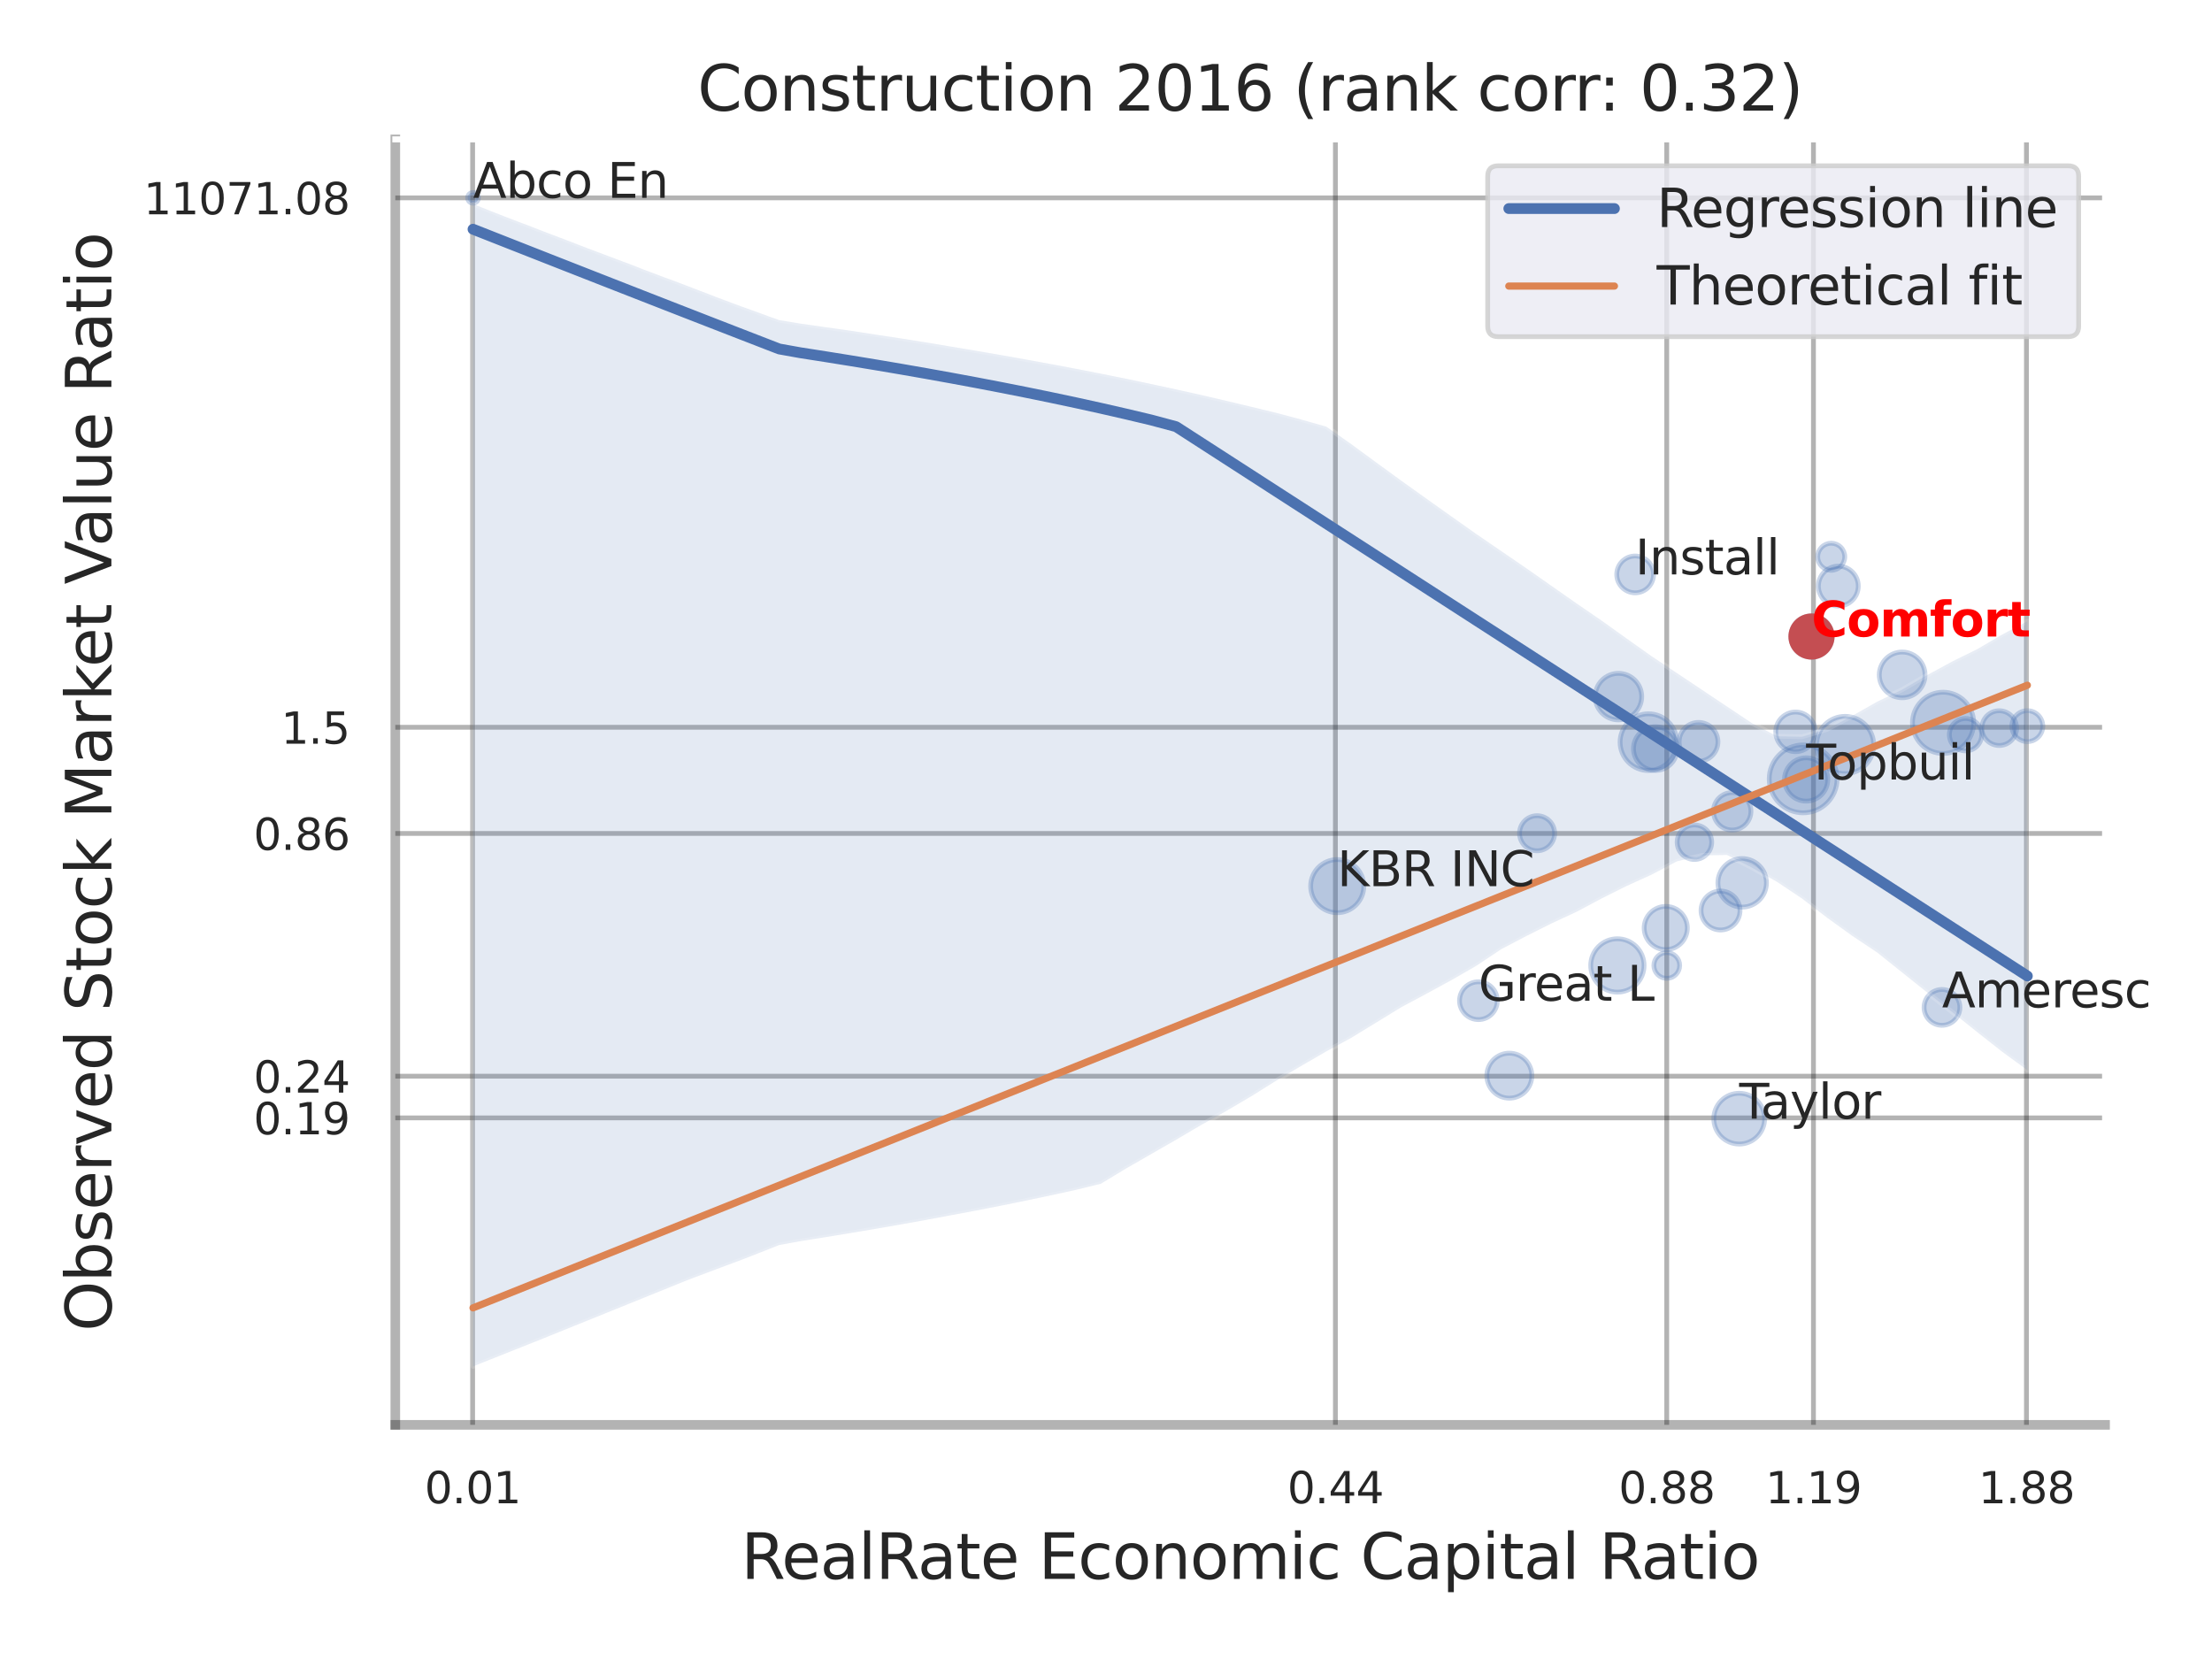 <?xml version="1.0" encoding="utf-8" standalone="no"?>
<!DOCTYPE svg PUBLIC "-//W3C//DTD SVG 1.1//EN"
  "http://www.w3.org/Graphics/SVG/1.1/DTD/svg11.dtd">
<svg xmlns:xlink="http://www.w3.org/1999/xlink" width="460.8pt" height="345.6pt" viewBox="0 0 460.8 345.6" xmlns="http://www.w3.org/2000/svg" version="1.1">
 <defs>
  <style type="text/css">*{stroke-linejoin: round; stroke-linecap: butt}</style>
 </defs>
 <g id="figure_1">
  <g id="patch_1">
   <path d="M 0 345.6 
L 460.8 345.6 
L 460.8 0 
L 0 0 
z
" style="fill: #ffffff"/>
  </g>
  <g id="axes_1">
   <g id="patch_2">
    <path d="M 82.35 296.82 
L 438.523 296.82 
L 438.523 29.04 
L 82.35 29.04 
z
" style="fill: #ffffff"/>
   </g>
   <g id="matplotlib.axis_1">
    <g id="xtick_1">
     <g id="line2d_1">
      <path d="M 98.459 296.82 
L 98.459 29.04 
" clip-path="url(#p60f5623444)" style="fill: none; stroke: #000000; stroke-opacity: 0.3; stroke-linecap: round"/>
     </g>
     <g id="text_1">
      <!-- 0.01 -->
      <g style="fill: #262626" transform="translate(88.439 313.159) scale(0.09 -0.09)">
       <defs>
        <path id="DejaVuSans-30" d="M 2034 4250 
Q 1547 4250 1301 3770 
Q 1056 3291 1056 2328 
Q 1056 1369 1301 889 
Q 1547 409 2034 409 
Q 2525 409 2770 889 
Q 3016 1369 3016 2328 
Q 3016 3291 2770 3770 
Q 2525 4250 2034 4250 
z
M 2034 4750 
Q 2819 4750 3233 4129 
Q 3647 3509 3647 2328 
Q 3647 1150 3233 529 
Q 2819 -91 2034 -91 
Q 1250 -91 836 529 
Q 422 1150 422 2328 
Q 422 3509 836 4129 
Q 1250 4750 2034 4750 
z
" transform="scale(0.016)"/>
        <path id="DejaVuSans-2e" d="M 684 794 
L 1344 794 
L 1344 0 
L 684 0 
L 684 794 
z
" transform="scale(0.016)"/>
        <path id="DejaVuSans-31" d="M 794 531 
L 1825 531 
L 1825 4091 
L 703 3866 
L 703 4441 
L 1819 4666 
L 2450 4666 
L 2450 531 
L 3481 531 
L 3481 0 
L 794 0 
L 794 531 
z
" transform="scale(0.016)"/>
       </defs>
       <use xlink:href="#DejaVuSans-30"/>
       <use xlink:href="#DejaVuSans-2e" x="63.623"/>
       <use xlink:href="#DejaVuSans-30" x="95.41"/>
       <use xlink:href="#DejaVuSans-31" x="159.033"/>
      </g>
     </g>
    </g>
    <g id="xtick_2">
     <g id="line2d_2">
      <path d="M 278.189 296.82 
L 278.189 29.04 
" clip-path="url(#p60f5623444)" style="fill: none; stroke: #000000; stroke-opacity: 0.3; stroke-linecap: round"/>
     </g>
     <g id="text_2">
      <!-- 0.44 -->
      <g style="fill: #262626" transform="translate(268.17 313.159) scale(0.09 -0.09)">
       <defs>
        <path id="DejaVuSans-34" d="M 2419 4116 
L 825 1625 
L 2419 1625 
L 2419 4116 
z
M 2253 4666 
L 3047 4666 
L 3047 1625 
L 3713 1625 
L 3713 1100 
L 3047 1100 
L 3047 0 
L 2419 0 
L 2419 1100 
L 313 1100 
L 313 1709 
L 2253 4666 
z
" transform="scale(0.016)"/>
       </defs>
       <use xlink:href="#DejaVuSans-30"/>
       <use xlink:href="#DejaVuSans-2e" x="63.623"/>
       <use xlink:href="#DejaVuSans-34" x="95.41"/>
       <use xlink:href="#DejaVuSans-34" x="159.033"/>
      </g>
     </g>
    </g>
    <g id="xtick_3">
     <g id="line2d_3">
      <path d="M 347.21 296.82 
L 347.21 29.04 
" clip-path="url(#p60f5623444)" style="fill: none; stroke: #000000; stroke-opacity: 0.3; stroke-linecap: round"/>
     </g>
     <g id="text_3">
      <!-- 0.88 -->
      <g style="fill: #262626" transform="translate(337.19 313.159) scale(0.09 -0.09)">
       <defs>
        <path id="DejaVuSans-38" d="M 2034 2216 
Q 1584 2216 1326 1975 
Q 1069 1734 1069 1313 
Q 1069 891 1326 650 
Q 1584 409 2034 409 
Q 2484 409 2743 651 
Q 3003 894 3003 1313 
Q 3003 1734 2745 1975 
Q 2488 2216 2034 2216 
z
M 1403 2484 
Q 997 2584 770 2862 
Q 544 3141 544 3541 
Q 544 4100 942 4425 
Q 1341 4750 2034 4750 
Q 2731 4750 3128 4425 
Q 3525 4100 3525 3541 
Q 3525 3141 3298 2862 
Q 3072 2584 2669 2484 
Q 3125 2378 3379 2068 
Q 3634 1759 3634 1313 
Q 3634 634 3220 271 
Q 2806 -91 2034 -91 
Q 1263 -91 848 271 
Q 434 634 434 1313 
Q 434 1759 690 2068 
Q 947 2378 1403 2484 
z
M 1172 3481 
Q 1172 3119 1398 2916 
Q 1625 2713 2034 2713 
Q 2441 2713 2670 2916 
Q 2900 3119 2900 3481 
Q 2900 3844 2670 4047 
Q 2441 4250 2034 4250 
Q 1625 4250 1398 4047 
Q 1172 3844 1172 3481 
z
" transform="scale(0.016)"/>
       </defs>
       <use xlink:href="#DejaVuSans-30"/>
       <use xlink:href="#DejaVuSans-2e" x="63.623"/>
       <use xlink:href="#DejaVuSans-38" x="95.41"/>
       <use xlink:href="#DejaVuSans-38" x="159.033"/>
      </g>
     </g>
    </g>
    <g id="xtick_4">
     <g id="line2d_4">
      <path d="M 377.776 296.82 
L 377.776 29.04 
" clip-path="url(#p60f5623444)" style="fill: none; stroke: #000000; stroke-opacity: 0.3; stroke-linecap: round"/>
     </g>
     <g id="text_4">
      <!-- 1.19 -->
      <g style="fill: #262626" transform="translate(367.757 313.159) scale(0.09 -0.09)">
       <defs>
        <path id="DejaVuSans-39" d="M 703 97 
L 703 672 
Q 941 559 1184 500 
Q 1428 441 1663 441 
Q 2288 441 2617 861 
Q 2947 1281 2994 2138 
Q 2813 1869 2534 1725 
Q 2256 1581 1919 1581 
Q 1219 1581 811 2004 
Q 403 2428 403 3163 
Q 403 3881 828 4315 
Q 1253 4750 1959 4750 
Q 2769 4750 3195 4129 
Q 3622 3509 3622 2328 
Q 3622 1225 3098 567 
Q 2575 -91 1691 -91 
Q 1453 -91 1209 -44 
Q 966 3 703 97 
z
M 1959 2075 
Q 2384 2075 2632 2365 
Q 2881 2656 2881 3163 
Q 2881 3666 2632 3958 
Q 2384 4250 1959 4250 
Q 1534 4250 1286 3958 
Q 1038 3666 1038 3163 
Q 1038 2656 1286 2365 
Q 1534 2075 1959 2075 
z
" transform="scale(0.016)"/>
       </defs>
       <use xlink:href="#DejaVuSans-31"/>
       <use xlink:href="#DejaVuSans-2e" x="63.623"/>
       <use xlink:href="#DejaVuSans-31" x="95.41"/>
       <use xlink:href="#DejaVuSans-39" x="159.033"/>
      </g>
     </g>
    </g>
    <g id="xtick_5">
     <g id="line2d_5">
      <path d="M 422.147 296.82 
L 422.147 29.04 
" clip-path="url(#p60f5623444)" style="fill: none; stroke: #000000; stroke-opacity: 0.3; stroke-linecap: round"/>
     </g>
     <g id="text_5">
      <!-- 1.88 -->
      <g style="fill: #262626" transform="translate(412.127 313.159) scale(0.09 -0.09)">
       <use xlink:href="#DejaVuSans-31"/>
       <use xlink:href="#DejaVuSans-2e" x="63.623"/>
       <use xlink:href="#DejaVuSans-38" x="95.41"/>
       <use xlink:href="#DejaVuSans-38" x="159.033"/>
      </g>
     </g>
    </g>
    <g id="xtick_6"/>
    <g id="xtick_7"/>
    <g id="text_6">
     <!-- RealRate Economic Capital Ratio -->
     <g style="fill: #262626" transform="translate(154.383 328.908) scale(0.13 -0.13)">
      <defs>
       <path id="DejaVuSans-52" d="M 2841 2188 
Q 3044 2119 3236 1894 
Q 3428 1669 3622 1275 
L 4263 0 
L 3584 0 
L 2988 1197 
Q 2756 1666 2539 1819 
Q 2322 1972 1947 1972 
L 1259 1972 
L 1259 0 
L 628 0 
L 628 4666 
L 2053 4666 
Q 2853 4666 3247 4331 
Q 3641 3997 3641 3322 
Q 3641 2881 3436 2590 
Q 3231 2300 2841 2188 
z
M 1259 4147 
L 1259 2491 
L 2053 2491 
Q 2509 2491 2742 2702 
Q 2975 2913 2975 3322 
Q 2975 3731 2742 3939 
Q 2509 4147 2053 4147 
L 1259 4147 
z
" transform="scale(0.016)"/>
       <path id="DejaVuSans-65" d="M 3597 1894 
L 3597 1613 
L 953 1613 
Q 991 1019 1311 708 
Q 1631 397 2203 397 
Q 2534 397 2845 478 
Q 3156 559 3463 722 
L 3463 178 
Q 3153 47 2828 -22 
Q 2503 -91 2169 -91 
Q 1331 -91 842 396 
Q 353 884 353 1716 
Q 353 2575 817 3079 
Q 1281 3584 2069 3584 
Q 2775 3584 3186 3129 
Q 3597 2675 3597 1894 
z
M 3022 2063 
Q 3016 2534 2758 2815 
Q 2500 3097 2075 3097 
Q 1594 3097 1305 2825 
Q 1016 2553 972 2059 
L 3022 2063 
z
" transform="scale(0.016)"/>
       <path id="DejaVuSans-61" d="M 2194 1759 
Q 1497 1759 1228 1600 
Q 959 1441 959 1056 
Q 959 750 1161 570 
Q 1363 391 1709 391 
Q 2188 391 2477 730 
Q 2766 1069 2766 1631 
L 2766 1759 
L 2194 1759 
z
M 3341 1997 
L 3341 0 
L 2766 0 
L 2766 531 
Q 2569 213 2275 61 
Q 1981 -91 1556 -91 
Q 1019 -91 701 211 
Q 384 513 384 1019 
Q 384 1609 779 1909 
Q 1175 2209 1959 2209 
L 2766 2209 
L 2766 2266 
Q 2766 2663 2505 2880 
Q 2244 3097 1772 3097 
Q 1472 3097 1187 3025 
Q 903 2953 641 2809 
L 641 3341 
Q 956 3463 1253 3523 
Q 1550 3584 1831 3584 
Q 2591 3584 2966 3190 
Q 3341 2797 3341 1997 
z
" transform="scale(0.016)"/>
       <path id="DejaVuSans-6c" d="M 603 4863 
L 1178 4863 
L 1178 0 
L 603 0 
L 603 4863 
z
" transform="scale(0.016)"/>
       <path id="DejaVuSans-74" d="M 1172 4494 
L 1172 3500 
L 2356 3500 
L 2356 3053 
L 1172 3053 
L 1172 1153 
Q 1172 725 1289 603 
Q 1406 481 1766 481 
L 2356 481 
L 2356 0 
L 1766 0 
Q 1100 0 847 248 
Q 594 497 594 1153 
L 594 3053 
L 172 3053 
L 172 3500 
L 594 3500 
L 594 4494 
L 1172 4494 
z
" transform="scale(0.016)"/>
       <path id="DejaVuSans-20" transform="scale(0.016)"/>
       <path id="DejaVuSans-45" d="M 628 4666 
L 3578 4666 
L 3578 4134 
L 1259 4134 
L 1259 2753 
L 3481 2753 
L 3481 2222 
L 1259 2222 
L 1259 531 
L 3634 531 
L 3634 0 
L 628 0 
L 628 4666 
z
" transform="scale(0.016)"/>
       <path id="DejaVuSans-63" d="M 3122 3366 
L 3122 2828 
Q 2878 2963 2633 3030 
Q 2388 3097 2138 3097 
Q 1578 3097 1268 2742 
Q 959 2388 959 1747 
Q 959 1106 1268 751 
Q 1578 397 2138 397 
Q 2388 397 2633 464 
Q 2878 531 3122 666 
L 3122 134 
Q 2881 22 2623 -34 
Q 2366 -91 2075 -91 
Q 1284 -91 818 406 
Q 353 903 353 1747 
Q 353 2603 823 3093 
Q 1294 3584 2113 3584 
Q 2378 3584 2631 3529 
Q 2884 3475 3122 3366 
z
" transform="scale(0.016)"/>
       <path id="DejaVuSans-6f" d="M 1959 3097 
Q 1497 3097 1228 2736 
Q 959 2375 959 1747 
Q 959 1119 1226 758 
Q 1494 397 1959 397 
Q 2419 397 2687 759 
Q 2956 1122 2956 1747 
Q 2956 2369 2687 2733 
Q 2419 3097 1959 3097 
z
M 1959 3584 
Q 2709 3584 3137 3096 
Q 3566 2609 3566 1747 
Q 3566 888 3137 398 
Q 2709 -91 1959 -91 
Q 1206 -91 779 398 
Q 353 888 353 1747 
Q 353 2609 779 3096 
Q 1206 3584 1959 3584 
z
" transform="scale(0.016)"/>
       <path id="DejaVuSans-6e" d="M 3513 2113 
L 3513 0 
L 2938 0 
L 2938 2094 
Q 2938 2591 2744 2837 
Q 2550 3084 2163 3084 
Q 1697 3084 1428 2787 
Q 1159 2491 1159 1978 
L 1159 0 
L 581 0 
L 581 3500 
L 1159 3500 
L 1159 2956 
Q 1366 3272 1645 3428 
Q 1925 3584 2291 3584 
Q 2894 3584 3203 3211 
Q 3513 2838 3513 2113 
z
" transform="scale(0.016)"/>
       <path id="DejaVuSans-6d" d="M 3328 2828 
Q 3544 3216 3844 3400 
Q 4144 3584 4550 3584 
Q 5097 3584 5394 3201 
Q 5691 2819 5691 2113 
L 5691 0 
L 5113 0 
L 5113 2094 
Q 5113 2597 4934 2840 
Q 4756 3084 4391 3084 
Q 3944 3084 3684 2787 
Q 3425 2491 3425 1978 
L 3425 0 
L 2847 0 
L 2847 2094 
Q 2847 2600 2669 2842 
Q 2491 3084 2119 3084 
Q 1678 3084 1418 2786 
Q 1159 2488 1159 1978 
L 1159 0 
L 581 0 
L 581 3500 
L 1159 3500 
L 1159 2956 
Q 1356 3278 1631 3431 
Q 1906 3584 2284 3584 
Q 2666 3584 2933 3390 
Q 3200 3197 3328 2828 
z
" transform="scale(0.016)"/>
       <path id="DejaVuSans-69" d="M 603 3500 
L 1178 3500 
L 1178 0 
L 603 0 
L 603 3500 
z
M 603 4863 
L 1178 4863 
L 1178 4134 
L 603 4134 
L 603 4863 
z
" transform="scale(0.016)"/>
       <path id="DejaVuSans-43" d="M 4122 4306 
L 4122 3641 
Q 3803 3938 3442 4084 
Q 3081 4231 2675 4231 
Q 1875 4231 1450 3742 
Q 1025 3253 1025 2328 
Q 1025 1406 1450 917 
Q 1875 428 2675 428 
Q 3081 428 3442 575 
Q 3803 722 4122 1019 
L 4122 359 
Q 3791 134 3420 21 
Q 3050 -91 2638 -91 
Q 1578 -91 968 557 
Q 359 1206 359 2328 
Q 359 3453 968 4101 
Q 1578 4750 2638 4750 
Q 3056 4750 3426 4639 
Q 3797 4528 4122 4306 
z
" transform="scale(0.016)"/>
       <path id="DejaVuSans-70" d="M 1159 525 
L 1159 -1331 
L 581 -1331 
L 581 3500 
L 1159 3500 
L 1159 2969 
Q 1341 3281 1617 3432 
Q 1894 3584 2278 3584 
Q 2916 3584 3314 3078 
Q 3713 2572 3713 1747 
Q 3713 922 3314 415 
Q 2916 -91 2278 -91 
Q 1894 -91 1617 61 
Q 1341 213 1159 525 
z
M 3116 1747 
Q 3116 2381 2855 2742 
Q 2594 3103 2138 3103 
Q 1681 3103 1420 2742 
Q 1159 2381 1159 1747 
Q 1159 1113 1420 752 
Q 1681 391 2138 391 
Q 2594 391 2855 752 
Q 3116 1113 3116 1747 
z
" transform="scale(0.016)"/>
      </defs>
      <use xlink:href="#DejaVuSans-52"/>
      <use xlink:href="#DejaVuSans-65" x="64.982"/>
      <use xlink:href="#DejaVuSans-61" x="126.506"/>
      <use xlink:href="#DejaVuSans-6c" x="187.785"/>
      <use xlink:href="#DejaVuSans-52" x="215.568"/>
      <use xlink:href="#DejaVuSans-61" x="282.801"/>
      <use xlink:href="#DejaVuSans-74" x="344.08"/>
      <use xlink:href="#DejaVuSans-65" x="383.289"/>
      <use xlink:href="#DejaVuSans-20" x="444.812"/>
      <use xlink:href="#DejaVuSans-45" x="476.6"/>
      <use xlink:href="#DejaVuSans-63" x="539.783"/>
      <use xlink:href="#DejaVuSans-6f" x="594.764"/>
      <use xlink:href="#DejaVuSans-6e" x="655.945"/>
      <use xlink:href="#DejaVuSans-6f" x="719.324"/>
      <use xlink:href="#DejaVuSans-6d" x="780.506"/>
      <use xlink:href="#DejaVuSans-69" x="877.918"/>
      <use xlink:href="#DejaVuSans-63" x="905.701"/>
      <use xlink:href="#DejaVuSans-20" x="960.682"/>
      <use xlink:href="#DejaVuSans-43" x="992.469"/>
      <use xlink:href="#DejaVuSans-61" x="1062.293"/>
      <use xlink:href="#DejaVuSans-70" x="1123.572"/>
      <use xlink:href="#DejaVuSans-69" x="1187.049"/>
      <use xlink:href="#DejaVuSans-74" x="1214.832"/>
      <use xlink:href="#DejaVuSans-61" x="1254.041"/>
      <use xlink:href="#DejaVuSans-6c" x="1315.32"/>
      <use xlink:href="#DejaVuSans-20" x="1343.104"/>
      <use xlink:href="#DejaVuSans-52" x="1374.891"/>
      <use xlink:href="#DejaVuSans-61" x="1442.123"/>
      <use xlink:href="#DejaVuSans-74" x="1503.402"/>
      <use xlink:href="#DejaVuSans-69" x="1542.611"/>
      <use xlink:href="#DejaVuSans-6f" x="1570.395"/>
     </g>
    </g>
   </g>
   <g id="matplotlib.axis_2">
    <g id="ytick_1">
     <g id="line2d_6">
      <path d="M 82.35 232.875 
L 438.523 232.875 
" clip-path="url(#p60f5623444)" style="fill: none; stroke: #000000; stroke-opacity: 0.3; stroke-linecap: round"/>
     </g>
     <g id="text_7">
      <!-- 0.19 -->
      <g style="fill: #262626" transform="translate(52.811 236.294) scale(0.09 -0.09)">
       <use xlink:href="#DejaVuSans-30"/>
       <use xlink:href="#DejaVuSans-2e" x="63.623"/>
       <use xlink:href="#DejaVuSans-31" x="95.41"/>
       <use xlink:href="#DejaVuSans-39" x="159.033"/>
      </g>
     </g>
    </g>
    <g id="ytick_2">
     <g id="line2d_7">
      <path d="M 82.35 224.185 
L 438.523 224.185 
" clip-path="url(#p60f5623444)" style="fill: none; stroke: #000000; stroke-opacity: 0.3; stroke-linecap: round"/>
     </g>
     <g id="text_8">
      <!-- 0.24 -->
      <g style="fill: #262626" transform="translate(52.811 227.605) scale(0.09 -0.09)">
       <defs>
        <path id="DejaVuSans-32" d="M 1228 531 
L 3431 531 
L 3431 0 
L 469 0 
L 469 531 
Q 828 903 1448 1529 
Q 2069 2156 2228 2338 
Q 2531 2678 2651 2914 
Q 2772 3150 2772 3378 
Q 2772 3750 2511 3984 
Q 2250 4219 1831 4219 
Q 1534 4219 1204 4116 
Q 875 4013 500 3803 
L 500 4441 
Q 881 4594 1212 4672 
Q 1544 4750 1819 4750 
Q 2544 4750 2975 4387 
Q 3406 4025 3406 3419 
Q 3406 3131 3298 2873 
Q 3191 2616 2906 2266 
Q 2828 2175 2409 1742 
Q 1991 1309 1228 531 
z
" transform="scale(0.016)"/>
       </defs>
       <use xlink:href="#DejaVuSans-30"/>
       <use xlink:href="#DejaVuSans-2e" x="63.623"/>
       <use xlink:href="#DejaVuSans-32" x="95.41"/>
       <use xlink:href="#DejaVuSans-34" x="159.033"/>
      </g>
     </g>
    </g>
    <g id="ytick_3">
     <g id="line2d_8">
      <path d="M 82.35 173.627 
L 438.523 173.627 
" clip-path="url(#p60f5623444)" style="fill: none; stroke: #000000; stroke-opacity: 0.3; stroke-linecap: round"/>
     </g>
     <g id="text_9">
      <!-- 0.86 -->
      <g style="fill: #262626" transform="translate(52.811 177.047) scale(0.09 -0.09)">
       <defs>
        <path id="DejaVuSans-36" d="M 2113 2584 
Q 1688 2584 1439 2293 
Q 1191 2003 1191 1497 
Q 1191 994 1439 701 
Q 1688 409 2113 409 
Q 2538 409 2786 701 
Q 3034 994 3034 1497 
Q 3034 2003 2786 2293 
Q 2538 2584 2113 2584 
z
M 3366 4563 
L 3366 3988 
Q 3128 4100 2886 4159 
Q 2644 4219 2406 4219 
Q 1781 4219 1451 3797 
Q 1122 3375 1075 2522 
Q 1259 2794 1537 2939 
Q 1816 3084 2150 3084 
Q 2853 3084 3261 2657 
Q 3669 2231 3669 1497 
Q 3669 778 3244 343 
Q 2819 -91 2113 -91 
Q 1303 -91 875 529 
Q 447 1150 447 2328 
Q 447 3434 972 4092 
Q 1497 4750 2381 4750 
Q 2619 4750 2861 4703 
Q 3103 4656 3366 4563 
z
" transform="scale(0.016)"/>
       </defs>
       <use xlink:href="#DejaVuSans-30"/>
       <use xlink:href="#DejaVuSans-2e" x="63.623"/>
       <use xlink:href="#DejaVuSans-38" x="95.41"/>
       <use xlink:href="#DejaVuSans-36" x="159.033"/>
      </g>
     </g>
    </g>
    <g id="ytick_4">
     <g id="line2d_9">
      <path d="M 82.35 151.508 
L 438.523 151.508 
" clip-path="url(#p60f5623444)" style="fill: none; stroke: #000000; stroke-opacity: 0.3; stroke-linecap: round"/>
     </g>
     <g id="text_10">
      <!-- 1.5 -->
      <g style="fill: #262626" transform="translate(58.537 154.928) scale(0.09 -0.09)">
       <defs>
        <path id="DejaVuSans-35" d="M 691 4666 
L 3169 4666 
L 3169 4134 
L 1269 4134 
L 1269 2991 
Q 1406 3038 1543 3061 
Q 1681 3084 1819 3084 
Q 2600 3084 3056 2656 
Q 3513 2228 3513 1497 
Q 3513 744 3044 326 
Q 2575 -91 1722 -91 
Q 1428 -91 1123 -41 
Q 819 9 494 109 
L 494 744 
Q 775 591 1075 516 
Q 1375 441 1709 441 
Q 2250 441 2565 725 
Q 2881 1009 2881 1497 
Q 2881 1984 2565 2268 
Q 2250 2553 1709 2553 
Q 1456 2553 1204 2497 
Q 953 2441 691 2322 
L 691 4666 
z
" transform="scale(0.016)"/>
       </defs>
       <use xlink:href="#DejaVuSans-31"/>
       <use xlink:href="#DejaVuSans-2e" x="63.623"/>
       <use xlink:href="#DejaVuSans-35" x="95.41"/>
      </g>
     </g>
    </g>
    <g id="ytick_5">
     <g id="line2d_10">
      <path d="M 82.35 41.219 
L 438.523 41.219 
" clip-path="url(#p60f5623444)" style="fill: none; stroke: #000000; stroke-opacity: 0.3; stroke-linecap: round"/>
     </g>
     <g id="text_11">
      <!-- 11071.08 -->
      <g style="fill: #262626" transform="translate(29.906 44.638) scale(0.09 -0.09)">
       <defs>
        <path id="DejaVuSans-37" d="M 525 4666 
L 3525 4666 
L 3525 4397 
L 1831 0 
L 1172 0 
L 2766 4134 
L 525 4134 
L 525 4666 
z
" transform="scale(0.016)"/>
       </defs>
       <use xlink:href="#DejaVuSans-31"/>
       <use xlink:href="#DejaVuSans-31" x="63.623"/>
       <use xlink:href="#DejaVuSans-30" x="127.246"/>
       <use xlink:href="#DejaVuSans-37" x="190.869"/>
       <use xlink:href="#DejaVuSans-31" x="254.492"/>
       <use xlink:href="#DejaVuSans-2e" x="318.115"/>
       <use xlink:href="#DejaVuSans-30" x="349.902"/>
       <use xlink:href="#DejaVuSans-38" x="413.525"/>
      </g>
     </g>
    </g>
    <g id="ytick_6"/>
    <g id="ytick_7"/>
    <g id="ytick_8"/>
    <g id="ytick_9"/>
    <g id="ytick_10"/>
    <g id="text_12">
     <!-- Observed Stock Market Value Ratio -->
     <g style="fill: #262626" transform="translate(23.202 277.332) rotate(-90) scale(0.13 -0.13)">
      <defs>
       <path id="DejaVuSans-4f" d="M 2522 4238 
Q 1834 4238 1429 3725 
Q 1025 3213 1025 2328 
Q 1025 1447 1429 934 
Q 1834 422 2522 422 
Q 3209 422 3611 934 
Q 4013 1447 4013 2328 
Q 4013 3213 3611 3725 
Q 3209 4238 2522 4238 
z
M 2522 4750 
Q 3503 4750 4090 4092 
Q 4678 3434 4678 2328 
Q 4678 1225 4090 567 
Q 3503 -91 2522 -91 
Q 1538 -91 948 565 
Q 359 1222 359 2328 
Q 359 3434 948 4092 
Q 1538 4750 2522 4750 
z
" transform="scale(0.016)"/>
       <path id="DejaVuSans-62" d="M 3116 1747 
Q 3116 2381 2855 2742 
Q 2594 3103 2138 3103 
Q 1681 3103 1420 2742 
Q 1159 2381 1159 1747 
Q 1159 1113 1420 752 
Q 1681 391 2138 391 
Q 2594 391 2855 752 
Q 3116 1113 3116 1747 
z
M 1159 2969 
Q 1341 3281 1617 3432 
Q 1894 3584 2278 3584 
Q 2916 3584 3314 3078 
Q 3713 2572 3713 1747 
Q 3713 922 3314 415 
Q 2916 -91 2278 -91 
Q 1894 -91 1617 61 
Q 1341 213 1159 525 
L 1159 0 
L 581 0 
L 581 4863 
L 1159 4863 
L 1159 2969 
z
" transform="scale(0.016)"/>
       <path id="DejaVuSans-73" d="M 2834 3397 
L 2834 2853 
Q 2591 2978 2328 3040 
Q 2066 3103 1784 3103 
Q 1356 3103 1142 2972 
Q 928 2841 928 2578 
Q 928 2378 1081 2264 
Q 1234 2150 1697 2047 
L 1894 2003 
Q 2506 1872 2764 1633 
Q 3022 1394 3022 966 
Q 3022 478 2636 193 
Q 2250 -91 1575 -91 
Q 1294 -91 989 -36 
Q 684 19 347 128 
L 347 722 
Q 666 556 975 473 
Q 1284 391 1588 391 
Q 1994 391 2212 530 
Q 2431 669 2431 922 
Q 2431 1156 2273 1281 
Q 2116 1406 1581 1522 
L 1381 1569 
Q 847 1681 609 1914 
Q 372 2147 372 2553 
Q 372 3047 722 3315 
Q 1072 3584 1716 3584 
Q 2034 3584 2315 3537 
Q 2597 3491 2834 3397 
z
" transform="scale(0.016)"/>
       <path id="DejaVuSans-72" d="M 2631 2963 
Q 2534 3019 2420 3045 
Q 2306 3072 2169 3072 
Q 1681 3072 1420 2755 
Q 1159 2438 1159 1844 
L 1159 0 
L 581 0 
L 581 3500 
L 1159 3500 
L 1159 2956 
Q 1341 3275 1631 3429 
Q 1922 3584 2338 3584 
Q 2397 3584 2469 3576 
Q 2541 3569 2628 3553 
L 2631 2963 
z
" transform="scale(0.016)"/>
       <path id="DejaVuSans-76" d="M 191 3500 
L 800 3500 
L 1894 563 
L 2988 3500 
L 3597 3500 
L 2284 0 
L 1503 0 
L 191 3500 
z
" transform="scale(0.016)"/>
       <path id="DejaVuSans-64" d="M 2906 2969 
L 2906 4863 
L 3481 4863 
L 3481 0 
L 2906 0 
L 2906 525 
Q 2725 213 2448 61 
Q 2172 -91 1784 -91 
Q 1150 -91 751 415 
Q 353 922 353 1747 
Q 353 2572 751 3078 
Q 1150 3584 1784 3584 
Q 2172 3584 2448 3432 
Q 2725 3281 2906 2969 
z
M 947 1747 
Q 947 1113 1208 752 
Q 1469 391 1925 391 
Q 2381 391 2643 752 
Q 2906 1113 2906 1747 
Q 2906 2381 2643 2742 
Q 2381 3103 1925 3103 
Q 1469 3103 1208 2742 
Q 947 2381 947 1747 
z
" transform="scale(0.016)"/>
       <path id="DejaVuSans-53" d="M 3425 4513 
L 3425 3897 
Q 3066 4069 2747 4153 
Q 2428 4238 2131 4238 
Q 1616 4238 1336 4038 
Q 1056 3838 1056 3469 
Q 1056 3159 1242 3001 
Q 1428 2844 1947 2747 
L 2328 2669 
Q 3034 2534 3370 2195 
Q 3706 1856 3706 1288 
Q 3706 609 3251 259 
Q 2797 -91 1919 -91 
Q 1588 -91 1214 -16 
Q 841 59 441 206 
L 441 856 
Q 825 641 1194 531 
Q 1563 422 1919 422 
Q 2459 422 2753 634 
Q 3047 847 3047 1241 
Q 3047 1584 2836 1778 
Q 2625 1972 2144 2069 
L 1759 2144 
Q 1053 2284 737 2584 
Q 422 2884 422 3419 
Q 422 4038 858 4394 
Q 1294 4750 2059 4750 
Q 2388 4750 2728 4690 
Q 3069 4631 3425 4513 
z
" transform="scale(0.016)"/>
       <path id="DejaVuSans-6b" d="M 581 4863 
L 1159 4863 
L 1159 1991 
L 2875 3500 
L 3609 3500 
L 1753 1863 
L 3688 0 
L 2938 0 
L 1159 1709 
L 1159 0 
L 581 0 
L 581 4863 
z
" transform="scale(0.016)"/>
       <path id="DejaVuSans-4d" d="M 628 4666 
L 1569 4666 
L 2759 1491 
L 3956 4666 
L 4897 4666 
L 4897 0 
L 4281 0 
L 4281 4097 
L 3078 897 
L 2444 897 
L 1241 4097 
L 1241 0 
L 628 0 
L 628 4666 
z
" transform="scale(0.016)"/>
       <path id="DejaVuSans-56" d="M 1831 0 
L 50 4666 
L 709 4666 
L 2188 738 
L 3669 4666 
L 4325 4666 
L 2547 0 
L 1831 0 
z
" transform="scale(0.016)"/>
       <path id="DejaVuSans-75" d="M 544 1381 
L 544 3500 
L 1119 3500 
L 1119 1403 
Q 1119 906 1312 657 
Q 1506 409 1894 409 
Q 2359 409 2629 706 
Q 2900 1003 2900 1516 
L 2900 3500 
L 3475 3500 
L 3475 0 
L 2900 0 
L 2900 538 
Q 2691 219 2414 64 
Q 2138 -91 1772 -91 
Q 1169 -91 856 284 
Q 544 659 544 1381 
z
M 1991 3584 
L 1991 3584 
z
" transform="scale(0.016)"/>
      </defs>
      <use xlink:href="#DejaVuSans-4f"/>
      <use xlink:href="#DejaVuSans-62" x="78.711"/>
      <use xlink:href="#DejaVuSans-73" x="142.188"/>
      <use xlink:href="#DejaVuSans-65" x="194.287"/>
      <use xlink:href="#DejaVuSans-72" x="255.811"/>
      <use xlink:href="#DejaVuSans-76" x="296.924"/>
      <use xlink:href="#DejaVuSans-65" x="356.104"/>
      <use xlink:href="#DejaVuSans-64" x="417.627"/>
      <use xlink:href="#DejaVuSans-20" x="481.104"/>
      <use xlink:href="#DejaVuSans-53" x="512.891"/>
      <use xlink:href="#DejaVuSans-74" x="576.367"/>
      <use xlink:href="#DejaVuSans-6f" x="615.576"/>
      <use xlink:href="#DejaVuSans-63" x="676.758"/>
      <use xlink:href="#DejaVuSans-6b" x="731.738"/>
      <use xlink:href="#DejaVuSans-20" x="789.648"/>
      <use xlink:href="#DejaVuSans-4d" x="821.436"/>
      <use xlink:href="#DejaVuSans-61" x="907.715"/>
      <use xlink:href="#DejaVuSans-72" x="968.994"/>
      <use xlink:href="#DejaVuSans-6b" x="1010.107"/>
      <use xlink:href="#DejaVuSans-65" x="1064.393"/>
      <use xlink:href="#DejaVuSans-74" x="1125.916"/>
      <use xlink:href="#DejaVuSans-20" x="1165.125"/>
      <use xlink:href="#DejaVuSans-56" x="1196.912"/>
      <use xlink:href="#DejaVuSans-61" x="1257.57"/>
      <use xlink:href="#DejaVuSans-6c" x="1318.85"/>
      <use xlink:href="#DejaVuSans-75" x="1346.633"/>
      <use xlink:href="#DejaVuSans-65" x="1410.012"/>
      <use xlink:href="#DejaVuSans-20" x="1471.535"/>
      <use xlink:href="#DejaVuSans-52" x="1503.322"/>
      <use xlink:href="#DejaVuSans-61" x="1570.555"/>
      <use xlink:href="#DejaVuSans-74" x="1631.834"/>
      <use xlink:href="#DejaVuSans-69" x="1671.043"/>
      <use xlink:href="#DejaVuSans-6f" x="1698.826"/>
     </g>
    </g>
   </g>
   <g id="PathCollection_1">
    <path d="M 404.778 156.958 
C 406.47 156.958 408.093 156.285 409.289 155.089 
C 410.486 153.893 411.158 152.27 411.158 150.578 
C 411.158 148.886 410.486 147.263 409.289 146.066 
C 408.093 144.87 406.47 144.198 404.778 144.198 
C 403.086 144.198 401.463 144.87 400.267 146.066 
C 399.07 147.263 398.398 148.886 398.398 150.578 
C 398.398 152.27 399.07 153.893 400.267 155.089 
C 401.463 156.285 403.086 156.958 404.778 156.958 
z
" clip-path="url(#p60f5623444)" style="fill: #4c72b0; fill-opacity: 0.3; stroke: #4c72b0; stroke-opacity: 0.3"/>
    <path d="M 337.153 149.965 
C 338.438 149.965 339.672 149.454 340.581 148.545 
C 341.49 147.636 342.001 146.403 342.001 145.117 
C 342.001 143.831 341.49 142.598 340.581 141.689 
C 339.672 140.78 338.438 140.269 337.153 140.269 
C 335.867 140.269 334.634 140.78 333.725 141.689 
C 332.815 142.598 332.305 143.831 332.305 145.117 
C 332.305 146.403 332.815 147.636 333.725 148.545 
C 334.634 149.454 335.867 149.965 337.153 149.965 
z
" clip-path="url(#p60f5623444)" style="fill: #4c72b0; fill-opacity: 0.3; stroke: #4c72b0; stroke-opacity: 0.3"/>
    <path d="M 336.932 206.678 
C 338.406 206.678 339.82 206.093 340.862 205.05 
C 341.904 204.008 342.49 202.594 342.49 201.12 
C 342.49 199.646 341.904 198.232 340.862 197.19 
C 339.82 196.148 338.406 195.562 336.932 195.562 
C 335.458 195.562 334.044 196.148 333.002 197.19 
C 331.959 198.232 331.374 199.646 331.374 201.12 
C 331.374 202.594 331.959 204.008 333.002 205.05 
C 334.044 206.093 335.458 206.678 336.932 206.678 
z
" clip-path="url(#p60f5623444)" style="fill: #4c72b0; fill-opacity: 0.3; stroke: #4c72b0; stroke-opacity: 0.3"/>
    <path d="M 422.333 154.489 
C 423.187 154.489 424.006 154.15 424.61 153.546 
C 425.214 152.942 425.553 152.123 425.553 151.269 
C 425.553 150.414 425.214 149.595 424.61 148.991 
C 424.006 148.387 423.187 148.048 422.333 148.048 
C 421.479 148.048 420.66 148.387 420.056 148.991 
C 419.452 149.595 419.113 150.414 419.113 151.269 
C 419.113 152.123 419.452 152.942 420.056 153.546 
C 420.66 154.15 421.479 154.489 422.333 154.489 
z
" clip-path="url(#p60f5623444)" style="fill: #4c72b0; fill-opacity: 0.3; stroke: #4c72b0; stroke-opacity: 0.3"/>
    <path d="M 381.477 118.802 
C 382.225 118.802 382.942 118.505 383.471 117.976 
C 383.999 117.447 384.296 116.73 384.296 115.982 
C 384.296 115.234 383.999 114.517 383.471 113.988 
C 382.942 113.46 382.225 113.163 381.477 113.163 
C 380.729 113.163 380.012 113.46 379.483 113.988 
C 378.954 114.517 378.657 115.234 378.657 115.982 
C 378.657 116.73 378.954 117.447 379.483 117.976 
C 380.012 118.505 380.729 118.802 381.477 118.802 
z
" clip-path="url(#p60f5623444)" style="fill: #4c72b0; fill-opacity: 0.3; stroke: #4c72b0; stroke-opacity: 0.3"/>
    <path d="M 343.406 160.517 
C 344.974 160.517 346.478 159.894 347.587 158.785 
C 348.696 157.676 349.319 156.172 349.319 154.604 
C 349.319 153.036 348.696 151.532 347.587 150.423 
C 346.478 149.315 344.974 148.692 343.406 148.692 
C 341.838 148.692 340.334 149.315 339.225 150.423 
C 338.116 151.532 337.493 153.036 337.493 154.604 
C 337.493 156.172 338.116 157.676 339.225 158.785 
C 340.334 159.894 341.838 160.517 343.406 160.517 
z
" clip-path="url(#p60f5623444)" style="fill: #4c72b0; fill-opacity: 0.3; stroke: #4c72b0; stroke-opacity: 0.3"/>
    <path d="M 353.837 158.582 
C 354.91 158.582 355.938 158.155 356.697 157.397 
C 357.455 156.638 357.881 155.61 357.881 154.537 
C 357.881 153.464 357.455 152.436 356.697 151.677 
C 355.938 150.919 354.91 150.492 353.837 150.492 
C 352.764 150.492 351.735 150.919 350.977 151.677 
C 350.219 152.436 349.792 153.464 349.792 154.537 
C 349.792 155.61 350.219 156.638 350.977 157.397 
C 351.735 158.155 352.764 158.582 353.837 158.582 
z
" clip-path="url(#p60f5623444)" style="fill: #4c72b0; fill-opacity: 0.3; stroke: #4c72b0; stroke-opacity: 0.3"/>
    <path d="M 347.009 197.819 
C 348.202 197.819 349.346 197.345 350.19 196.501 
C 351.034 195.657 351.508 194.513 351.508 193.32 
C 351.508 192.127 351.034 190.983 350.19 190.139 
C 349.346 189.295 348.202 188.821 347.009 188.821 
C 345.816 188.821 344.671 189.295 343.828 190.139 
C 342.984 190.983 342.51 192.127 342.51 193.32 
C 342.51 194.513 342.984 195.657 343.828 196.501 
C 344.671 197.345 345.816 197.819 347.009 197.819 
z
" clip-path="url(#p60f5623444)" style="fill: #4c72b0; fill-opacity: 0.3; stroke: #4c72b0; stroke-opacity: 0.3"/>
    <path d="M 362.929 188.965 
C 364.27 188.965 365.555 188.433 366.503 187.485 
C 367.451 186.537 367.984 185.251 367.984 183.91 
C 367.984 182.57 367.451 181.284 366.503 180.336 
C 365.555 179.388 364.27 178.855 362.929 178.855 
C 361.588 178.855 360.302 179.388 359.354 180.336 
C 358.406 181.284 357.874 182.57 357.874 183.91 
C 357.874 185.251 358.406 186.537 359.354 187.485 
C 360.302 188.433 361.588 188.965 362.929 188.965 
z
" clip-path="url(#p60f5623444)" style="fill: #4c72b0; fill-opacity: 0.3; stroke: #4c72b0; stroke-opacity: 0.3"/>
    <path d="M 396.255 145.356 
C 397.519 145.356 398.73 144.854 399.624 143.961 
C 400.517 143.067 401.019 141.856 401.019 140.592 
C 401.019 139.329 400.517 138.117 399.624 137.223 
C 398.73 136.33 397.519 135.828 396.255 135.828 
C 394.992 135.828 393.78 136.33 392.886 137.223 
C 391.993 138.117 391.491 139.329 391.491 140.592 
C 391.491 141.856 391.993 143.067 392.886 143.961 
C 393.78 144.854 394.992 145.356 396.255 145.356 
z
" clip-path="url(#p60f5623444)" style="fill: #4c72b0; fill-opacity: 0.3; stroke: #4c72b0; stroke-opacity: 0.3"/>
    <path d="M 374.044 156.583 
C 375.139 156.583 376.188 156.149 376.962 155.375 
C 377.736 154.601 378.171 153.551 378.171 152.457 
C 378.171 151.363 377.736 150.313 376.962 149.539 
C 376.188 148.765 375.139 148.331 374.044 148.331 
C 372.95 148.331 371.9 148.765 371.126 149.539 
C 370.353 150.313 369.918 151.363 369.918 152.457 
C 369.918 153.551 370.353 154.601 371.126 155.375 
C 371.9 156.149 372.95 156.583 374.044 156.583 
z
" clip-path="url(#p60f5623444)" style="fill: #4c72b0; fill-opacity: 0.3; stroke: #4c72b0; stroke-opacity: 0.3"/>
    <path d="M 320.2 177.234 
C 321.169 177.234 322.099 176.849 322.784 176.163 
C 323.47 175.478 323.855 174.548 323.855 173.579 
C 323.855 172.61 323.47 171.68 322.784 170.995 
C 322.099 170.31 321.169 169.924 320.2 169.924 
C 319.231 169.924 318.301 170.31 317.616 170.995 
C 316.931 171.68 316.546 172.61 316.546 173.579 
C 316.546 174.548 316.931 175.478 317.616 176.163 
C 318.301 176.849 319.231 177.234 320.2 177.234 
z
" clip-path="url(#p60f5623444)" style="fill: #4c72b0; fill-opacity: 0.3; stroke: #4c72b0; stroke-opacity: 0.3"/>
    <path d="M 382.961 126.251 
C 384.063 126.251 385.12 125.813 385.899 125.034 
C 386.678 124.255 387.116 123.198 387.116 122.096 
C 387.116 120.994 386.678 119.937 385.899 119.158 
C 385.12 118.378 384.063 117.941 382.961 117.941 
C 381.859 117.941 380.802 118.378 380.023 119.158 
C 379.243 119.937 378.805 120.994 378.805 122.096 
C 378.805 123.198 379.243 124.255 380.023 125.034 
C 380.802 125.813 381.859 126.251 382.961 126.251 
z
" clip-path="url(#p60f5623444)" style="fill: #4c72b0; fill-opacity: 0.3; stroke: #4c72b0; stroke-opacity: 0.3"/>
    <path d="M 314.423 228.769 
C 315.666 228.769 316.859 228.275 317.738 227.396 
C 318.617 226.517 319.111 225.324 319.111 224.081 
C 319.111 222.838 318.617 221.645 317.738 220.766 
C 316.859 219.887 315.666 219.393 314.423 219.393 
C 313.18 219.393 311.988 219.887 311.108 220.766 
C 310.229 221.645 309.735 222.838 309.735 224.081 
C 309.735 225.324 310.229 226.517 311.108 227.396 
C 311.988 228.275 313.18 228.769 314.423 228.769 
z
" clip-path="url(#p60f5623444)" style="fill: #4c72b0; fill-opacity: 0.3; stroke: #4c72b0; stroke-opacity: 0.3"/>
    <path d="M 377.369 136.908 
C 378.511 136.908 379.607 136.454 380.415 135.646 
C 381.222 134.838 381.676 133.743 381.676 132.6 
C 381.676 131.458 381.222 130.362 380.415 129.555 
C 379.607 128.747 378.511 128.293 377.369 128.293 
C 376.227 128.293 375.131 128.747 374.323 129.555 
C 373.516 130.362 373.062 131.458 373.062 132.6 
C 373.062 133.743 373.516 134.838 374.323 135.646 
C 375.131 136.454 376.227 136.908 377.369 136.908 
z
" clip-path="url(#p60f5623444)" style="fill: #4c72b0; fill-opacity: 0.3; stroke: #4c72b0; stroke-opacity: 0.3"/>
    <path d="M 416.471 155.3 
C 417.431 155.3 418.352 154.918 419.031 154.239 
C 419.71 153.561 420.091 152.64 420.091 151.68 
C 420.091 150.72 419.71 149.799 419.031 149.12 
C 418.352 148.441 417.431 148.06 416.471 148.06 
C 415.511 148.06 414.59 148.441 413.911 149.12 
C 413.233 149.799 412.851 150.72 412.851 151.68 
C 412.851 152.64 413.233 153.561 413.911 154.239 
C 414.59 154.918 415.511 155.3 416.471 155.3 
z
" clip-path="url(#p60f5623444)" style="fill: #4c72b0; fill-opacity: 0.3; stroke: #4c72b0; stroke-opacity: 0.3"/>
    <path d="M 384.365 161.156 
C 385.946 161.156 387.464 160.528 388.582 159.409 
C 389.7 158.291 390.329 156.774 390.329 155.192 
C 390.329 153.611 389.7 152.094 388.582 150.975 
C 387.464 149.857 385.946 149.228 384.365 149.228 
C 382.783 149.228 381.266 149.857 380.148 150.975 
C 379.029 152.094 378.401 153.611 378.401 155.192 
C 378.401 156.774 379.029 158.291 380.148 159.409 
C 381.266 160.528 382.783 161.156 384.365 161.156 
z
" clip-path="url(#p60f5623444)" style="fill: #4c72b0; fill-opacity: 0.3; stroke: #4c72b0; stroke-opacity: 0.3"/>
    <path d="M 375.634 169.326 
C 377.509 169.326 379.308 168.581 380.634 167.255 
C 381.96 165.929 382.705 164.131 382.705 162.255 
C 382.705 160.38 381.96 158.581 380.634 157.255 
C 379.308 155.929 377.509 155.184 375.634 155.184 
C 373.758 155.184 371.96 155.929 370.634 157.255 
C 369.308 158.581 368.563 160.38 368.563 162.255 
C 368.563 164.131 369.308 165.929 370.634 167.255 
C 371.96 168.581 373.758 169.326 375.634 169.326 
z
" clip-path="url(#p60f5623444)" style="fill: #4c72b0; fill-opacity: 0.3; stroke: #4c72b0; stroke-opacity: 0.3"/>
    <path d="M 98.54 42.329 
C 98.836 42.329 99.12 42.211 99.329 42.002 
C 99.539 41.792 99.657 41.508 99.657 41.212 
C 99.657 40.916 99.539 40.632 99.329 40.422 
C 99.12 40.213 98.836 40.095 98.54 40.095 
C 98.243 40.095 97.959 40.213 97.75 40.422 
C 97.54 40.632 97.423 40.916 97.423 41.212 
C 97.423 41.508 97.54 41.792 97.75 42.002 
C 97.959 42.211 98.243 42.329 98.54 42.329 
z
" clip-path="url(#p60f5623444)" style="fill: #4c72b0; fill-opacity: 0.3; stroke: #4c72b0; stroke-opacity: 0.3"/>
    <path d="M 278.571 190.135 
C 280.039 190.135 281.448 189.552 282.486 188.513 
C 283.524 187.475 284.108 186.067 284.108 184.598 
C 284.108 183.13 283.524 181.722 282.486 180.683 
C 281.448 179.645 280.039 179.062 278.571 179.062 
C 277.103 179.062 275.694 179.645 274.656 180.683 
C 273.618 181.722 273.034 183.13 273.034 184.598 
C 273.034 186.067 273.618 187.475 274.656 188.513 
C 275.694 189.552 277.103 190.135 278.571 190.135 
z
" clip-path="url(#p60f5623444)" style="fill: #4c72b0; fill-opacity: 0.3; stroke: #4c72b0; stroke-opacity: 0.3"/>
    <path d="M 347.22 203.81 
C 347.933 203.81 348.616 203.527 349.12 203.023 
C 349.624 202.519 349.907 201.836 349.907 201.123 
C 349.907 200.41 349.624 199.727 349.12 199.223 
C 348.616 198.719 347.933 198.435 347.22 198.435 
C 346.507 198.435 345.823 198.719 345.319 199.223 
C 344.815 199.727 344.532 200.41 344.532 201.123 
C 344.532 201.836 344.815 202.519 345.319 203.023 
C 345.823 203.527 346.507 203.81 347.22 203.81 
z
" clip-path="url(#p60f5623444)" style="fill: #4c72b0; fill-opacity: 0.3; stroke: #4c72b0; stroke-opacity: 0.3"/>
    <path d="M 344.838 160.499 
C 346.045 160.499 347.204 160.02 348.058 159.166 
C 348.912 158.312 349.392 157.153 349.392 155.946 
C 349.392 154.738 348.912 153.579 348.058 152.725 
C 347.204 151.871 346.045 151.392 344.838 151.392 
C 343.63 151.392 342.471 151.871 341.618 152.725 
C 340.764 153.579 340.284 154.738 340.284 155.946 
C 340.284 157.153 340.764 158.312 341.618 159.166 
C 342.471 160.02 343.63 160.499 344.838 160.499 
z
" clip-path="url(#p60f5623444)" style="fill: #4c72b0; fill-opacity: 0.3; stroke: #4c72b0; stroke-opacity: 0.3"/>
    <path d="M 307.982 212.4 
C 309.026 212.4 310.027 211.985 310.765 211.247 
C 311.504 210.508 311.919 209.507 311.919 208.463 
C 311.919 207.419 311.504 206.417 310.765 205.679 
C 310.027 204.941 309.026 204.526 307.982 204.526 
C 306.938 204.526 305.936 204.941 305.198 205.679 
C 304.459 206.417 304.045 207.419 304.045 208.463 
C 304.045 209.507 304.459 210.508 305.198 211.247 
C 305.936 211.985 306.938 212.4 307.982 212.4 
z
" clip-path="url(#p60f5623444)" style="fill: #4c72b0; fill-opacity: 0.3; stroke: #4c72b0; stroke-opacity: 0.3"/>
    <path d="M 409.461 156.425 
C 410.355 156.425 411.214 156.069 411.846 155.437 
C 412.479 154.804 412.834 153.946 412.834 153.051 
C 412.834 152.156 412.479 151.298 411.846 150.666 
C 411.214 150.033 410.355 149.677 409.461 149.677 
C 408.566 149.677 407.708 150.033 407.075 150.666 
C 406.443 151.298 406.087 152.156 406.087 153.051 
C 406.087 153.946 406.443 154.804 407.075 155.437 
C 407.708 156.069 408.566 156.425 409.461 156.425 
z
" clip-path="url(#p60f5623444)" style="fill: #4c72b0; fill-opacity: 0.3; stroke: #4c72b0; stroke-opacity: 0.3"/>
    <path d="M 352.982 179.043 
C 353.936 179.043 354.851 178.664 355.525 177.99 
C 356.2 177.315 356.579 176.4 356.579 175.447 
C 356.579 174.493 356.2 173.578 355.525 172.903 
C 354.851 172.229 353.936 171.85 352.982 171.85 
C 352.028 171.85 351.113 172.229 350.439 172.903 
C 349.764 173.578 349.385 174.493 349.385 175.447 
C 349.385 176.4 349.764 177.315 350.439 177.99 
C 351.113 178.664 352.028 179.043 352.982 179.043 
z
" clip-path="url(#p60f5623444)" style="fill: #4c72b0; fill-opacity: 0.3; stroke: #4c72b0; stroke-opacity: 0.3"/>
    <path d="M 404.55 213.593 
C 405.54 213.593 406.49 213.2 407.19 212.5 
C 407.89 211.8 408.283 210.85 408.283 209.86 
C 408.283 208.871 407.89 207.921 407.19 207.221 
C 406.49 206.521 405.54 206.128 404.55 206.128 
C 403.561 206.128 402.611 206.521 401.911 207.221 
C 401.211 207.921 400.818 208.871 400.818 209.86 
C 400.818 210.85 401.211 211.8 401.911 212.5 
C 402.611 213.2 403.561 213.593 404.55 213.593 
z
" clip-path="url(#p60f5623444)" style="fill: #4c72b0; fill-opacity: 0.3; stroke: #4c72b0; stroke-opacity: 0.3"/>
    <path d="M 362.31 238.33 
C 363.713 238.33 365.059 237.772 366.052 236.78 
C 367.044 235.788 367.602 234.441 367.602 233.038 
C 367.602 231.635 367.044 230.288 366.052 229.296 
C 365.059 228.304 363.713 227.746 362.31 227.746 
C 360.906 227.746 359.56 228.304 358.568 229.296 
C 357.575 230.288 357.018 231.635 357.018 233.038 
C 357.018 234.441 357.575 235.788 358.568 236.78 
C 359.56 237.772 360.906 238.33 362.31 238.33 
z
" clip-path="url(#p60f5623444)" style="fill: #4c72b0; fill-opacity: 0.3; stroke: #4c72b0; stroke-opacity: 0.3"/>
    <path d="M 358.418 193.733 
C 359.494 193.733 360.527 193.305 361.288 192.544 
C 362.049 191.783 362.477 190.75 362.477 189.674 
C 362.477 188.597 362.049 187.565 361.288 186.803 
C 360.527 186.042 359.494 185.615 358.418 185.615 
C 357.341 185.615 356.309 186.042 355.548 186.803 
C 354.787 187.565 354.359 188.597 354.359 189.674 
C 354.359 190.75 354.787 191.783 355.548 192.544 
C 356.309 193.305 357.341 193.733 358.418 193.733 
z
" clip-path="url(#p60f5623444)" style="fill: #4c72b0; fill-opacity: 0.3; stroke: #4c72b0; stroke-opacity: 0.3"/>
    <path d="M 360.847 172.914 
C 361.884 172.914 362.878 172.502 363.61 171.769 
C 364.343 171.037 364.755 170.043 364.755 169.006 
C 364.755 167.97 364.343 166.976 363.61 166.244 
C 362.878 165.511 361.884 165.099 360.847 165.099 
C 359.811 165.099 358.817 165.511 358.085 166.244 
C 357.352 166.976 356.94 167.97 356.94 169.006 
C 356.94 170.043 357.352 171.037 358.085 171.769 
C 358.817 172.502 359.811 172.914 360.847 172.914 
z
" clip-path="url(#p60f5623444)" style="fill: #4c72b0; fill-opacity: 0.3; stroke: #4c72b0; stroke-opacity: 0.3"/>
    <path d="M 340.634 123.498 
C 341.652 123.498 342.627 123.094 343.347 122.375 
C 344.066 121.655 344.47 120.68 344.47 119.662 
C 344.47 118.645 344.066 117.669 343.347 116.95 
C 342.627 116.231 341.652 115.827 340.634 115.827 
C 339.617 115.827 338.641 116.231 337.922 116.95 
C 337.203 117.669 336.799 118.645 336.799 119.662 
C 336.799 120.68 337.203 121.655 337.922 122.375 
C 338.641 123.094 339.617 123.498 340.634 123.498 
z
" clip-path="url(#p60f5623444)" style="fill: #4c72b0; fill-opacity: 0.3; stroke: #4c72b0; stroke-opacity: 0.3"/>
    <path d="M 376.254 166.891 
C 377.45 166.891 378.598 166.416 379.444 165.57 
C 380.29 164.724 380.765 163.576 380.765 162.38 
C 380.765 161.183 380.29 160.036 379.444 159.19 
C 378.598 158.344 377.45 157.868 376.254 157.868 
C 375.057 157.868 373.91 158.344 373.064 159.19 
C 372.218 160.036 371.743 161.183 371.743 162.38 
C 371.743 163.576 372.218 164.724 373.064 165.57 
C 373.91 166.416 375.057 166.891 376.254 166.891 
z
" clip-path="url(#p60f5623444)" style="fill: #4c72b0; fill-opacity: 0.3; stroke: #4c72b0; stroke-opacity: 0.3"/>
   </g>
   <g id="PolyCollection_1">
    <defs>
     <path id="mb415d01ed0" d="M 98.54 -303.099 
L 98.54 -60.952 
L 99.43 -61.306 
L 100.331 -61.665 
L 101.243 -62.028 
L 102.165 -62.395 
L 103.099 -62.766 
L 104.044 -63.142 
L 105.001 -63.523 
L 105.97 -63.909 
L 106.951 -64.299 
L 107.945 -64.694 
L 108.952 -65.095 
L 109.972 -65.5 
L 111.006 -65.912 
L 112.054 -66.33 
L 113.116 -66.759 
L 114.193 -67.194 
L 115.286 -67.635 
L 116.394 -68.083 
L 117.518 -68.537 
L 118.659 -68.998 
L 119.818 -69.466 
L 120.993 -69.941 
L 122.187 -70.424 
L 123.4 -70.914 
L 124.633 -71.412 
L 125.885 -71.919 
L 127.158 -72.433 
L 128.452 -72.957 
L 129.768 -73.489 
L 131.108 -74.031 
L 132.471 -74.583 
L 133.858 -75.145 
L 135.271 -75.717 
L 136.71 -76.299 
L 138.177 -76.893 
L 139.672 -77.499 
L 141.197 -78.117 
L 142.752 -78.747 
L 144.34 -79.36 
L 145.961 -79.97 
L 147.616 -80.592 
L 149.308 -81.227 
L 151.039 -81.875 
L 152.808 -82.537 
L 154.62 -83.214 
L 156.475 -83.932 
L 158.375 -84.682 
L 160.324 -85.45 
L 162.323 -86.238 
L 166.752 -87.046 
L 171.968 -87.878 
L 177.183 -88.733 
L 182.399 -89.612 
L 187.615 -90.518 
L 192.831 -91.452 
L 198.047 -92.43 
L 203.263 -93.406 
L 208.479 -94.428 
L 213.695 -95.489 
L 218.911 -96.587 
L 224.127 -97.73 
L 229.343 -99.007 
L 234.559 -102.167 
L 239.775 -105.165 
L 244.991 -108.161 
L 250.207 -111.238 
L 255.423 -114.142 
L 260.639 -117.211 
L 265.855 -120.473 
L 271.071 -123.552 
L 276.286 -126.572 
L 281.502 -129.409 
L 286.718 -132.599 
L 291.934 -135.793 
L 297.15 -138.584 
L 302.366 -141.424 
L 307.582 -144.428 
L 312.798 -147.905 
L 318.014 -150.632 
L 323.23 -153.246 
L 328.446 -155.66 
L 333.662 -158.445 
L 338.878 -161.045 
L 344.094 -163.412 
L 349.31 -166.161 
L 354.526 -167.395 
L 359.742 -167.499 
L 364.958 -164.86 
L 370.174 -161.899 
L 375.389 -158.417 
L 380.605 -154.436 
L 385.821 -150.669 
L 391.037 -147.195 
L 396.253 -143.018 
L 401.469 -138.848 
L 406.685 -134.764 
L 411.901 -130.582 
L 417.117 -126.483 
L 422.333 -122.672 
L 422.333 -216.184 
L 422.333 -216.184 
L 417.117 -213.425 
L 411.901 -210.371 
L 406.685 -207.8 
L 401.469 -204.965 
L 396.253 -201.94 
L 391.037 -199.42 
L 385.821 -196.456 
L 380.605 -193.677 
L 375.389 -192.115 
L 370.174 -192.227 
L 364.958 -194.957 
L 359.742 -198.434 
L 354.526 -201.913 
L 349.31 -205.391 
L 344.094 -208.869 
L 338.878 -212.571 
L 333.662 -216.305 
L 328.446 -219.88 
L 323.23 -223.528 
L 318.014 -227.186 
L 312.798 -230.755 
L 307.582 -234.324 
L 302.366 -238.012 
L 297.15 -241.72 
L 291.934 -245.442 
L 286.718 -249.243 
L 281.502 -253.074 
L 276.286 -256.723 
L 271.071 -258.2 
L 265.855 -259.599 
L 260.639 -260.862 
L 255.423 -262.105 
L 250.207 -263.321 
L 244.991 -264.485 
L 239.775 -265.607 
L 234.559 -266.708 
L 229.343 -267.76 
L 224.127 -268.778 
L 218.911 -269.761 
L 213.695 -270.715 
L 208.479 -271.64 
L 203.263 -272.539 
L 198.047 -273.412 
L 192.831 -274.282 
L 187.615 -275.111 
L 182.399 -275.901 
L 177.183 -276.708 
L 171.968 -277.44 
L 166.752 -278.187 
L 162.323 -278.916 
L 160.324 -279.628 
L 158.375 -280.345 
L 156.475 -281.032 
L 154.62 -281.694 
L 152.808 -282.362 
L 151.039 -283.034 
L 149.308 -283.676 
L 147.616 -284.338 
L 145.961 -284.97 
L 144.34 -285.59 
L 142.752 -286.197 
L 141.197 -286.792 
L 139.672 -287.362 
L 138.177 -287.901 
L 136.71 -288.46 
L 135.271 -289.004 
L 133.858 -289.529 
L 132.471 -290.085 
L 131.108 -290.612 
L 129.768 -291.115 
L 128.452 -291.609 
L 127.158 -292.095 
L 125.885 -292.573 
L 124.633 -293.044 
L 123.4 -293.512 
L 122.187 -293.966 
L 120.993 -294.42 
L 119.818 -294.886 
L 118.659 -295.33 
L 117.518 -295.767 
L 116.394 -296.192 
L 115.286 -296.61 
L 114.193 -297.026 
L 113.116 -297.434 
L 112.054 -297.85 
L 111.006 -298.251 
L 109.972 -298.673 
L 108.952 -299.04 
L 107.945 -299.423 
L 106.951 -299.803 
L 105.97 -300.18 
L 105.001 -300.551 
L 104.044 -300.925 
L 103.099 -301.298 
L 102.165 -301.667 
L 101.243 -302.042 
L 100.331 -302.401 
L 99.43 -302.751 
L 98.54 -303.099 
z
" style="stroke: #ffffff; stroke-opacity: 0.15"/>
    </defs>
    <g clip-path="url(#p60f5623444)">
     <use xlink:href="#mb415d01ed0" x="0" y="345.6" style="fill: #4c72b0; fill-opacity: 0.15; stroke: #ffffff; stroke-opacity: 0.15"/>
    </g>
   </g>
   <g id="PathCollection_2">
    <defs>
     <path id="m96d89a7633" d="M 0 4.307 
C 1.142 4.307 2.238 3.853 3.046 3.046 
C 3.853 2.238 4.307 1.142 4.307 0 
C 4.307 -1.142 3.853 -2.238 3.046 -3.046 
C 2.238 -3.853 1.142 -4.307 0 -4.307 
C -1.142 -4.307 -2.238 -3.853 -3.046 -3.046 
C -3.853 -2.238 -4.307 -1.142 -4.307 0 
C -4.307 1.142 -3.853 2.238 -3.046 3.046 
C -2.238 3.853 -1.142 4.307 0 4.307 
z
" style="stroke: #c44e52"/>
    </defs>
    <g clip-path="url(#p60f5623444)">
     <use xlink:href="#m96d89a7633" x="377.369" y="132.6" style="fill: #c44e52; stroke: #c44e52"/>
    </g>
   </g>
   <g id="line2d_11">
    <path d="M 98.54 47.751 
L 99.43 48.102 
L 100.331 48.458 
L 101.243 48.817 
L 102.165 49.181 
L 103.099 49.549 
L 104.044 49.921 
L 105.001 50.298 
L 105.97 50.68 
L 106.951 51.066 
L 107.945 51.457 
L 108.952 51.853 
L 109.972 52.255 
L 111.006 52.662 
L 112.054 53.074 
L 113.116 53.491 
L 114.193 53.915 
L 115.286 54.344 
L 116.394 54.78 
L 117.518 55.221 
L 118.659 55.669 
L 119.818 56.124 
L 120.993 56.585 
L 122.187 57.054 
L 123.4 57.529 
L 124.633 58.013 
L 125.885 58.503 
L 127.158 59.002 
L 128.452 59.509 
L 129.768 60.024 
L 131.108 60.548 
L 132.471 61.081 
L 133.858 61.624 
L 135.271 62.176 
L 136.71 62.738 
L 138.177 63.311 
L 139.672 63.894 
L 141.197 64.489 
L 142.752 65.096 
L 144.34 65.714 
L 145.961 66.345 
L 147.616 66.99 
L 149.308 67.648 
L 151.039 68.32 
L 152.808 69.008 
L 154.62 69.711 
L 156.475 70.43 
L 158.375 71.167 
L 160.324 71.922 
L 162.323 72.695 
L 166.752 73.489 
L 171.968 74.303 
L 177.183 75.139 
L 182.399 75.999 
L 187.615 76.883 
L 192.831 77.794 
L 198.047 78.732 
L 203.263 79.699 
L 208.479 80.698 
L 213.695 81.73 
L 218.911 82.798 
L 224.127 83.904 
L 229.343 85.051 
L 234.559 86.243 
L 239.775 87.482 
L 244.991 88.878 
L 250.207 92.244 
L 255.423 95.61 
L 260.639 98.976 
L 265.855 102.342 
L 271.071 105.708 
L 276.286 109.073 
L 281.502 112.439 
L 286.718 115.805 
L 291.934 119.171 
L 297.15 122.537 
L 302.366 125.903 
L 307.582 129.269 
L 312.798 132.635 
L 318.014 136.001 
L 323.23 139.367 
L 328.446 142.733 
L 333.662 146.099 
L 338.878 149.465 
L 344.094 152.83 
L 349.31 156.196 
L 354.526 159.562 
L 359.742 162.928 
L 364.958 166.294 
L 370.174 169.66 
L 375.389 173.026 
L 380.605 176.392 
L 385.821 179.758 
L 391.037 183.124 
L 396.253 186.49 
L 401.469 189.856 
L 406.685 193.222 
L 411.901 196.587 
L 417.117 199.953 
L 422.333 203.319 
" clip-path="url(#p60f5623444)" style="fill: none; stroke: #4c72b0; stroke-width: 2.25; stroke-linecap: round"/>
   </g>
   <g id="line2d_12">
    <path d="M 404.778 149.776 
L 337.153 176.866 
L 336.932 176.955 
L 422.333 142.744 
L 381.477 159.111 
L 343.406 174.361 
L 353.837 170.183 
L 347.009 172.918 
L 362.929 166.541 
L 396.255 153.19 
L 374.044 162.088 
L 320.2 183.657 
L 382.961 158.516 
L 314.423 185.971 
L 377.369 160.756 
L 416.471 145.092 
L 384.365 157.954 
L 375.634 161.451 
L 98.54 272.452 
L 278.571 200.333 
L 347.22 172.833 
L 344.838 173.788 
L 307.982 188.552 
L 409.461 147.9 
L 352.982 170.525 
L 404.55 149.867 
L 362.31 166.789 
L 358.418 168.348 
L 360.847 167.374 
L 340.634 175.472 
L 376.254 161.203 
" clip-path="url(#p60f5623444)" style="fill: none; stroke: #dd8452; stroke-width: 1.5; stroke-linecap: round"/>
   </g>
   <g id="patch_3">
    <path d="M 82.35 296.82 
L 82.35 29.04 
" style="fill: none; opacity: 0.3; stroke: #000000; stroke-width: 2; stroke-linejoin: miter; stroke-linecap: square"/>
   </g>
   <g id="patch_4">
    <path d="M 438.523 296.82 
L 438.523 29.04 
" style="fill: none; stroke: #ffffff; stroke-width: 1.25; stroke-linejoin: miter; stroke-linecap: square"/>
   </g>
   <g id="patch_5">
    <path d="M 82.35 296.82 
L 438.523 296.82 
" style="fill: none; opacity: 0.3; stroke: #000000; stroke-width: 2; stroke-linejoin: miter; stroke-linecap: square"/>
   </g>
   <g id="patch_6">
    <path d="M 82.35 29.04 
L 438.523 29.04 
" style="fill: none; stroke: #ffffff; stroke-width: 1.25; stroke-linejoin: miter; stroke-linecap: square"/>
   </g>
   <g id="text_13">
    <!-- Comfort -->
    <g style="fill: #ff0000" transform="translate(377.369 132.6) scale(0.1 -0.1)">
     <defs>
      <path id="DejaVuSans-Bold-43" d="M 4288 256 
Q 3956 84 3597 -3 
Q 3238 -91 2847 -91 
Q 1681 -91 1000 561 
Q 319 1213 319 2328 
Q 319 3447 1000 4098 
Q 1681 4750 2847 4750 
Q 3238 4750 3597 4662 
Q 3956 4575 4288 4403 
L 4288 3438 
Q 3953 3666 3628 3772 
Q 3303 3878 2944 3878 
Q 2300 3878 1931 3465 
Q 1563 3053 1563 2328 
Q 1563 1606 1931 1193 
Q 2300 781 2944 781 
Q 3303 781 3628 887 
Q 3953 994 4288 1222 
L 4288 256 
z
" transform="scale(0.016)"/>
      <path id="DejaVuSans-Bold-6f" d="M 2203 2784 
Q 1831 2784 1636 2517 
Q 1441 2250 1441 1747 
Q 1441 1244 1636 976 
Q 1831 709 2203 709 
Q 2569 709 2762 976 
Q 2956 1244 2956 1747 
Q 2956 2250 2762 2517 
Q 2569 2784 2203 2784 
z
M 2203 3584 
Q 3106 3584 3614 3096 
Q 4122 2609 4122 1747 
Q 4122 884 3614 396 
Q 3106 -91 2203 -91 
Q 1297 -91 786 396 
Q 275 884 275 1747 
Q 275 2609 786 3096 
Q 1297 3584 2203 3584 
z
" transform="scale(0.016)"/>
      <path id="DejaVuSans-Bold-6d" d="M 3781 2919 
Q 3994 3244 4286 3414 
Q 4578 3584 4928 3584 
Q 5531 3584 5847 3212 
Q 6163 2841 6163 2131 
L 6163 0 
L 5038 0 
L 5038 1825 
Q 5041 1866 5042 1909 
Q 5044 1953 5044 2034 
Q 5044 2406 4934 2573 
Q 4825 2741 4581 2741 
Q 4263 2741 4089 2478 
Q 3916 2216 3909 1719 
L 3909 0 
L 2784 0 
L 2784 1825 
Q 2784 2406 2684 2573 
Q 2584 2741 2328 2741 
Q 2006 2741 1831 2477 
Q 1656 2213 1656 1722 
L 1656 0 
L 531 0 
L 531 3500 
L 1656 3500 
L 1656 2988 
Q 1863 3284 2130 3434 
Q 2397 3584 2719 3584 
Q 3081 3584 3359 3409 
Q 3638 3234 3781 2919 
z
" transform="scale(0.016)"/>
      <path id="DejaVuSans-Bold-66" d="M 2841 4863 
L 2841 4128 
L 2222 4128 
Q 1984 4128 1890 4042 
Q 1797 3956 1797 3744 
L 1797 3500 
L 2753 3500 
L 2753 2700 
L 1797 2700 
L 1797 0 
L 678 0 
L 678 2700 
L 122 2700 
L 122 3500 
L 678 3500 
L 678 3744 
Q 678 4316 997 4589 
Q 1316 4863 1984 4863 
L 2841 4863 
z
" transform="scale(0.016)"/>
      <path id="DejaVuSans-Bold-72" d="M 3138 2547 
Q 2991 2616 2845 2648 
Q 2700 2681 2553 2681 
Q 2122 2681 1889 2404 
Q 1656 2128 1656 1613 
L 1656 0 
L 538 0 
L 538 3500 
L 1656 3500 
L 1656 2925 
Q 1872 3269 2151 3426 
Q 2431 3584 2822 3584 
Q 2878 3584 2943 3579 
Q 3009 3575 3134 3559 
L 3138 2547 
z
" transform="scale(0.016)"/>
      <path id="DejaVuSans-Bold-74" d="M 1759 4494 
L 1759 3500 
L 2913 3500 
L 2913 2700 
L 1759 2700 
L 1759 1216 
Q 1759 972 1856 886 
Q 1953 800 2241 800 
L 2816 800 
L 2816 0 
L 1856 0 
Q 1194 0 917 276 
Q 641 553 641 1216 
L 641 2700 
L 84 2700 
L 84 3500 
L 641 3500 
L 641 4494 
L 1759 4494 
z
" transform="scale(0.016)"/>
     </defs>
     <use xlink:href="#DejaVuSans-Bold-43"/>
     <use xlink:href="#DejaVuSans-Bold-6f" x="73.389"/>
     <use xlink:href="#DejaVuSans-Bold-6d" x="142.09"/>
     <use xlink:href="#DejaVuSans-Bold-66" x="246.289"/>
     <use xlink:href="#DejaVuSans-Bold-6f" x="289.795"/>
     <use xlink:href="#DejaVuSans-Bold-72" x="358.496"/>
     <use xlink:href="#DejaVuSans-Bold-74" x="407.812"/>
    </g>
   </g>
   <g id="text_14">
    <!-- Abco En -->
    <g style="fill: #262626" transform="translate(98.54 41.212) scale(0.1 -0.1)">
     <defs>
      <path id="DejaVuSans-41" d="M 2188 4044 
L 1331 1722 
L 3047 1722 
L 2188 4044 
z
M 1831 4666 
L 2547 4666 
L 4325 0 
L 3669 0 
L 3244 1197 
L 1141 1197 
L 716 0 
L 50 0 
L 1831 4666 
z
" transform="scale(0.016)"/>
     </defs>
     <use xlink:href="#DejaVuSans-41"/>
     <use xlink:href="#DejaVuSans-62" x="68.408"/>
     <use xlink:href="#DejaVuSans-63" x="131.885"/>
     <use xlink:href="#DejaVuSans-6f" x="186.865"/>
     <use xlink:href="#DejaVuSans-20" x="248.047"/>
     <use xlink:href="#DejaVuSans-45" x="279.834"/>
     <use xlink:href="#DejaVuSans-6e" x="343.018"/>
    </g>
   </g>
   <g id="text_15">
    <!-- KBR INC -->
    <g style="fill: #262626" transform="translate(278.571 184.598) scale(0.1 -0.1)">
     <defs>
      <path id="DejaVuSans-4b" d="M 628 4666 
L 1259 4666 
L 1259 2694 
L 3353 4666 
L 4166 4666 
L 1850 2491 
L 4331 0 
L 3500 0 
L 1259 2247 
L 1259 0 
L 628 0 
L 628 4666 
z
" transform="scale(0.016)"/>
      <path id="DejaVuSans-42" d="M 1259 2228 
L 1259 519 
L 2272 519 
Q 2781 519 3026 730 
Q 3272 941 3272 1375 
Q 3272 1813 3026 2020 
Q 2781 2228 2272 2228 
L 1259 2228 
z
M 1259 4147 
L 1259 2741 
L 2194 2741 
Q 2656 2741 2882 2914 
Q 3109 3088 3109 3444 
Q 3109 3797 2882 3972 
Q 2656 4147 2194 4147 
L 1259 4147 
z
M 628 4666 
L 2241 4666 
Q 2963 4666 3353 4366 
Q 3744 4066 3744 3513 
Q 3744 3084 3544 2831 
Q 3344 2578 2956 2516 
Q 3422 2416 3680 2098 
Q 3938 1781 3938 1306 
Q 3938 681 3513 340 
Q 3088 0 2303 0 
L 628 0 
L 628 4666 
z
" transform="scale(0.016)"/>
      <path id="DejaVuSans-49" d="M 628 4666 
L 1259 4666 
L 1259 0 
L 628 0 
L 628 4666 
z
" transform="scale(0.016)"/>
      <path id="DejaVuSans-4e" d="M 628 4666 
L 1478 4666 
L 3547 763 
L 3547 4666 
L 4159 4666 
L 4159 0 
L 3309 0 
L 1241 3903 
L 1241 0 
L 628 0 
L 628 4666 
z
" transform="scale(0.016)"/>
     </defs>
     <use xlink:href="#DejaVuSans-4b"/>
     <use xlink:href="#DejaVuSans-42" x="65.576"/>
     <use xlink:href="#DejaVuSans-52" x="134.18"/>
     <use xlink:href="#DejaVuSans-20" x="203.662"/>
     <use xlink:href="#DejaVuSans-49" x="235.449"/>
     <use xlink:href="#DejaVuSans-4e" x="264.941"/>
     <use xlink:href="#DejaVuSans-43" x="339.746"/>
    </g>
   </g>
   <g id="text_16">
    <!-- Great L -->
    <g style="fill: #262626" transform="translate(307.982 208.463) scale(0.1 -0.1)">
     <defs>
      <path id="DejaVuSans-47" d="M 3809 666 
L 3809 1919 
L 2778 1919 
L 2778 2438 
L 4434 2438 
L 4434 434 
Q 4069 175 3628 42 
Q 3188 -91 2688 -91 
Q 1594 -91 976 548 
Q 359 1188 359 2328 
Q 359 3472 976 4111 
Q 1594 4750 2688 4750 
Q 3144 4750 3555 4637 
Q 3966 4525 4313 4306 
L 4313 3634 
Q 3963 3931 3569 4081 
Q 3175 4231 2741 4231 
Q 1884 4231 1454 3753 
Q 1025 3275 1025 2328 
Q 1025 1384 1454 906 
Q 1884 428 2741 428 
Q 3075 428 3337 486 
Q 3600 544 3809 666 
z
" transform="scale(0.016)"/>
      <path id="DejaVuSans-4c" d="M 628 4666 
L 1259 4666 
L 1259 531 
L 3531 531 
L 3531 0 
L 628 0 
L 628 4666 
z
" transform="scale(0.016)"/>
     </defs>
     <use xlink:href="#DejaVuSans-47"/>
     <use xlink:href="#DejaVuSans-72" x="77.49"/>
     <use xlink:href="#DejaVuSans-65" x="116.354"/>
     <use xlink:href="#DejaVuSans-61" x="177.877"/>
     <use xlink:href="#DejaVuSans-74" x="239.156"/>
     <use xlink:href="#DejaVuSans-20" x="278.365"/>
     <use xlink:href="#DejaVuSans-4c" x="310.152"/>
    </g>
   </g>
   <g id="text_17">
    <!-- Ameresc -->
    <g style="fill: #262626" transform="translate(404.55 209.86) scale(0.1 -0.1)">
     <use xlink:href="#DejaVuSans-41"/>
     <use xlink:href="#DejaVuSans-6d" x="68.408"/>
     <use xlink:href="#DejaVuSans-65" x="165.82"/>
     <use xlink:href="#DejaVuSans-72" x="227.344"/>
     <use xlink:href="#DejaVuSans-65" x="266.207"/>
     <use xlink:href="#DejaVuSans-73" x="327.73"/>
     <use xlink:href="#DejaVuSans-63" x="379.83"/>
    </g>
   </g>
   <g id="text_18">
    <!-- Taylor  -->
    <g style="fill: #262626" transform="translate(362.31 233.038) scale(0.1 -0.1)">
     <defs>
      <path id="DejaVuSans-54" d="M -19 4666 
L 3928 4666 
L 3928 4134 
L 2272 4134 
L 2272 0 
L 1638 0 
L 1638 4134 
L -19 4134 
L -19 4666 
z
" transform="scale(0.016)"/>
      <path id="DejaVuSans-79" d="M 2059 -325 
Q 1816 -950 1584 -1140 
Q 1353 -1331 966 -1331 
L 506 -1331 
L 506 -850 
L 844 -850 
Q 1081 -850 1212 -737 
Q 1344 -625 1503 -206 
L 1606 56 
L 191 3500 
L 800 3500 
L 1894 763 
L 2988 3500 
L 3597 3500 
L 2059 -325 
z
" transform="scale(0.016)"/>
     </defs>
     <use xlink:href="#DejaVuSans-54"/>
     <use xlink:href="#DejaVuSans-61" x="44.584"/>
     <use xlink:href="#DejaVuSans-79" x="105.863"/>
     <use xlink:href="#DejaVuSans-6c" x="165.043"/>
     <use xlink:href="#DejaVuSans-6f" x="192.826"/>
     <use xlink:href="#DejaVuSans-72" x="254.008"/>
     <use xlink:href="#DejaVuSans-20" x="295.121"/>
    </g>
   </g>
   <g id="text_19">
    <!-- Install -->
    <g style="fill: #262626" transform="translate(340.634 119.662) scale(0.1 -0.1)">
     <use xlink:href="#DejaVuSans-49"/>
     <use xlink:href="#DejaVuSans-6e" x="29.492"/>
     <use xlink:href="#DejaVuSans-73" x="92.871"/>
     <use xlink:href="#DejaVuSans-74" x="144.971"/>
     <use xlink:href="#DejaVuSans-61" x="184.18"/>
     <use xlink:href="#DejaVuSans-6c" x="245.459"/>
     <use xlink:href="#DejaVuSans-6c" x="273.242"/>
    </g>
   </g>
   <g id="text_20">
    <!-- Topbuil -->
    <g style="fill: #262626" transform="translate(376.254 162.38) scale(0.1 -0.1)">
     <use xlink:href="#DejaVuSans-54"/>
     <use xlink:href="#DejaVuSans-6f" x="44.084"/>
     <use xlink:href="#DejaVuSans-70" x="105.266"/>
     <use xlink:href="#DejaVuSans-62" x="168.742"/>
     <use xlink:href="#DejaVuSans-75" x="232.219"/>
     <use xlink:href="#DejaVuSans-69" x="295.598"/>
     <use xlink:href="#DejaVuSans-6c" x="323.381"/>
    </g>
   </g>
   <g id="text_21">
    <!-- Construction 2016 (rank corr: 0.32) -->
    <g style="fill: #262626" transform="translate(145.304 23.04) scale(0.13 -0.13)">
     <defs>
      <path id="DejaVuSans-28" d="M 1984 4856 
Q 1566 4138 1362 3434 
Q 1159 2731 1159 2009 
Q 1159 1288 1364 580 
Q 1569 -128 1984 -844 
L 1484 -844 
Q 1016 -109 783 600 
Q 550 1309 550 2009 
Q 550 2706 781 3412 
Q 1013 4119 1484 4856 
L 1984 4856 
z
" transform="scale(0.016)"/>
      <path id="DejaVuSans-3a" d="M 750 794 
L 1409 794 
L 1409 0 
L 750 0 
L 750 794 
z
M 750 3309 
L 1409 3309 
L 1409 2516 
L 750 2516 
L 750 3309 
z
" transform="scale(0.016)"/>
      <path id="DejaVuSans-33" d="M 2597 2516 
Q 3050 2419 3304 2112 
Q 3559 1806 3559 1356 
Q 3559 666 3084 287 
Q 2609 -91 1734 -91 
Q 1441 -91 1130 -33 
Q 819 25 488 141 
L 488 750 
Q 750 597 1062 519 
Q 1375 441 1716 441 
Q 2309 441 2620 675 
Q 2931 909 2931 1356 
Q 2931 1769 2642 2001 
Q 2353 2234 1838 2234 
L 1294 2234 
L 1294 2753 
L 1863 2753 
Q 2328 2753 2575 2939 
Q 2822 3125 2822 3475 
Q 2822 3834 2567 4026 
Q 2313 4219 1838 4219 
Q 1578 4219 1281 4162 
Q 984 4106 628 3988 
L 628 4550 
Q 988 4650 1302 4700 
Q 1616 4750 1894 4750 
Q 2613 4750 3031 4423 
Q 3450 4097 3450 3541 
Q 3450 3153 3228 2886 
Q 3006 2619 2597 2516 
z
" transform="scale(0.016)"/>
      <path id="DejaVuSans-29" d="M 513 4856 
L 1013 4856 
Q 1481 4119 1714 3412 
Q 1947 2706 1947 2009 
Q 1947 1309 1714 600 
Q 1481 -109 1013 -844 
L 513 -844 
Q 928 -128 1133 580 
Q 1338 1288 1338 2009 
Q 1338 2731 1133 3434 
Q 928 4138 513 4856 
z
" transform="scale(0.016)"/>
     </defs>
     <use xlink:href="#DejaVuSans-43"/>
     <use xlink:href="#DejaVuSans-6f" x="69.824"/>
     <use xlink:href="#DejaVuSans-6e" x="131.006"/>
     <use xlink:href="#DejaVuSans-73" x="194.385"/>
     <use xlink:href="#DejaVuSans-74" x="246.484"/>
     <use xlink:href="#DejaVuSans-72" x="285.693"/>
     <use xlink:href="#DejaVuSans-75" x="326.807"/>
     <use xlink:href="#DejaVuSans-63" x="390.186"/>
     <use xlink:href="#DejaVuSans-74" x="445.166"/>
     <use xlink:href="#DejaVuSans-69" x="484.375"/>
     <use xlink:href="#DejaVuSans-6f" x="512.158"/>
     <use xlink:href="#DejaVuSans-6e" x="573.34"/>
     <use xlink:href="#DejaVuSans-20" x="636.719"/>
     <use xlink:href="#DejaVuSans-32" x="668.506"/>
     <use xlink:href="#DejaVuSans-30" x="732.129"/>
     <use xlink:href="#DejaVuSans-31" x="795.752"/>
     <use xlink:href="#DejaVuSans-36" x="859.375"/>
     <use xlink:href="#DejaVuSans-20" x="922.998"/>
     <use xlink:href="#DejaVuSans-28" x="954.785"/>
     <use xlink:href="#DejaVuSans-72" x="993.799"/>
     <use xlink:href="#DejaVuSans-61" x="1034.912"/>
     <use xlink:href="#DejaVuSans-6e" x="1096.191"/>
     <use xlink:href="#DejaVuSans-6b" x="1159.57"/>
     <use xlink:href="#DejaVuSans-20" x="1217.48"/>
     <use xlink:href="#DejaVuSans-63" x="1249.268"/>
     <use xlink:href="#DejaVuSans-6f" x="1304.248"/>
     <use xlink:href="#DejaVuSans-72" x="1365.43"/>
     <use xlink:href="#DejaVuSans-72" x="1404.793"/>
     <use xlink:href="#DejaVuSans-3a" x="1444.156"/>
     <use xlink:href="#DejaVuSans-20" x="1477.848"/>
     <use xlink:href="#DejaVuSans-30" x="1509.635"/>
     <use xlink:href="#DejaVuSans-2e" x="1573.258"/>
     <use xlink:href="#DejaVuSans-33" x="1605.045"/>
     <use xlink:href="#DejaVuSans-32" x="1668.668"/>
     <use xlink:href="#DejaVuSans-29" x="1732.291"/>
    </g>
   </g>
   <g id="legend_1">
    <g id="patch_7">
     <path d="M 312.114 70.132 
L 430.823 70.132 
Q 433.023 70.132 433.023 67.932 
L 433.023 36.74 
Q 433.023 34.54 430.823 34.54 
L 312.114 34.54 
Q 309.914 34.54 309.914 36.74 
L 309.914 67.932 
Q 309.914 70.132 312.114 70.132 
z
" style="fill: #eaeaf2; opacity: 0.8; stroke: #cccccc; stroke-linejoin: miter"/>
    </g>
    <g id="line2d_13">
     <path d="M 314.314 43.448 
L 325.314 43.448 
L 336.314 43.448 
" style="fill: none; stroke: #4c72b0; stroke-width: 2.25; stroke-linecap: round"/>
    </g>
    <g id="text_22">
     <!-- Regression line -->
     <g style="fill: #262626" transform="translate(345.114 47.298) scale(0.11 -0.11)">
      <defs>
       <path id="DejaVuSans-67" d="M 2906 1791 
Q 2906 2416 2648 2759 
Q 2391 3103 1925 3103 
Q 1463 3103 1205 2759 
Q 947 2416 947 1791 
Q 947 1169 1205 825 
Q 1463 481 1925 481 
Q 2391 481 2648 825 
Q 2906 1169 2906 1791 
z
M 3481 434 
Q 3481 -459 3084 -895 
Q 2688 -1331 1869 -1331 
Q 1566 -1331 1297 -1286 
Q 1028 -1241 775 -1147 
L 775 -588 
Q 1028 -725 1275 -790 
Q 1522 -856 1778 -856 
Q 2344 -856 2625 -561 
Q 2906 -266 2906 331 
L 2906 616 
Q 2728 306 2450 153 
Q 2172 0 1784 0 
Q 1141 0 747 490 
Q 353 981 353 1791 
Q 353 2603 747 3093 
Q 1141 3584 1784 3584 
Q 2172 3584 2450 3431 
Q 2728 3278 2906 2969 
L 2906 3500 
L 3481 3500 
L 3481 434 
z
" transform="scale(0.016)"/>
      </defs>
      <use xlink:href="#DejaVuSans-52"/>
      <use xlink:href="#DejaVuSans-65" x="64.982"/>
      <use xlink:href="#DejaVuSans-67" x="126.506"/>
      <use xlink:href="#DejaVuSans-72" x="189.982"/>
      <use xlink:href="#DejaVuSans-65" x="228.846"/>
      <use xlink:href="#DejaVuSans-73" x="290.369"/>
      <use xlink:href="#DejaVuSans-73" x="342.469"/>
      <use xlink:href="#DejaVuSans-69" x="394.568"/>
      <use xlink:href="#DejaVuSans-6f" x="422.352"/>
      <use xlink:href="#DejaVuSans-6e" x="483.533"/>
      <use xlink:href="#DejaVuSans-20" x="546.912"/>
      <use xlink:href="#DejaVuSans-6c" x="578.699"/>
      <use xlink:href="#DejaVuSans-69" x="606.482"/>
      <use xlink:href="#DejaVuSans-6e" x="634.266"/>
      <use xlink:href="#DejaVuSans-65" x="697.645"/>
     </g>
    </g>
    <g id="line2d_14">
     <path d="M 314.314 59.594 
L 325.314 59.594 
L 336.314 59.594 
" style="fill: none; stroke: #dd8452; stroke-width: 1.5; stroke-linecap: round"/>
    </g>
    <g id="text_23">
     <!-- Theoretical fit -->
     <g style="fill: #262626" transform="translate(345.114 63.444) scale(0.11 -0.11)">
      <defs>
       <path id="DejaVuSans-68" d="M 3513 2113 
L 3513 0 
L 2938 0 
L 2938 2094 
Q 2938 2591 2744 2837 
Q 2550 3084 2163 3084 
Q 1697 3084 1428 2787 
Q 1159 2491 1159 1978 
L 1159 0 
L 581 0 
L 581 4863 
L 1159 4863 
L 1159 2956 
Q 1366 3272 1645 3428 
Q 1925 3584 2291 3584 
Q 2894 3584 3203 3211 
Q 3513 2838 3513 2113 
z
" transform="scale(0.016)"/>
       <path id="DejaVuSans-66" d="M 2375 4863 
L 2375 4384 
L 1825 4384 
Q 1516 4384 1395 4259 
Q 1275 4134 1275 3809 
L 1275 3500 
L 2222 3500 
L 2222 3053 
L 1275 3053 
L 1275 0 
L 697 0 
L 697 3053 
L 147 3053 
L 147 3500 
L 697 3500 
L 697 3744 
Q 697 4328 969 4595 
Q 1241 4863 1831 4863 
L 2375 4863 
z
" transform="scale(0.016)"/>
      </defs>
      <use xlink:href="#DejaVuSans-54"/>
      <use xlink:href="#DejaVuSans-68" x="61.084"/>
      <use xlink:href="#DejaVuSans-65" x="124.463"/>
      <use xlink:href="#DejaVuSans-6f" x="185.986"/>
      <use xlink:href="#DejaVuSans-72" x="247.168"/>
      <use xlink:href="#DejaVuSans-65" x="286.031"/>
      <use xlink:href="#DejaVuSans-74" x="347.555"/>
      <use xlink:href="#DejaVuSans-69" x="386.764"/>
      <use xlink:href="#DejaVuSans-63" x="414.547"/>
      <use xlink:href="#DejaVuSans-61" x="469.527"/>
      <use xlink:href="#DejaVuSans-6c" x="530.807"/>
      <use xlink:href="#DejaVuSans-20" x="558.59"/>
      <use xlink:href="#DejaVuSans-66" x="590.377"/>
      <use xlink:href="#DejaVuSans-69" x="625.582"/>
      <use xlink:href="#DejaVuSans-74" x="653.365"/>
     </g>
    </g>
   </g>
  </g>
 </g>
 <defs>
  <clipPath id="p60f5623444">
   <rect x="82.35" y="29.04" width="356.173" height="267.78"/>
  </clipPath>
 </defs>
</svg>

